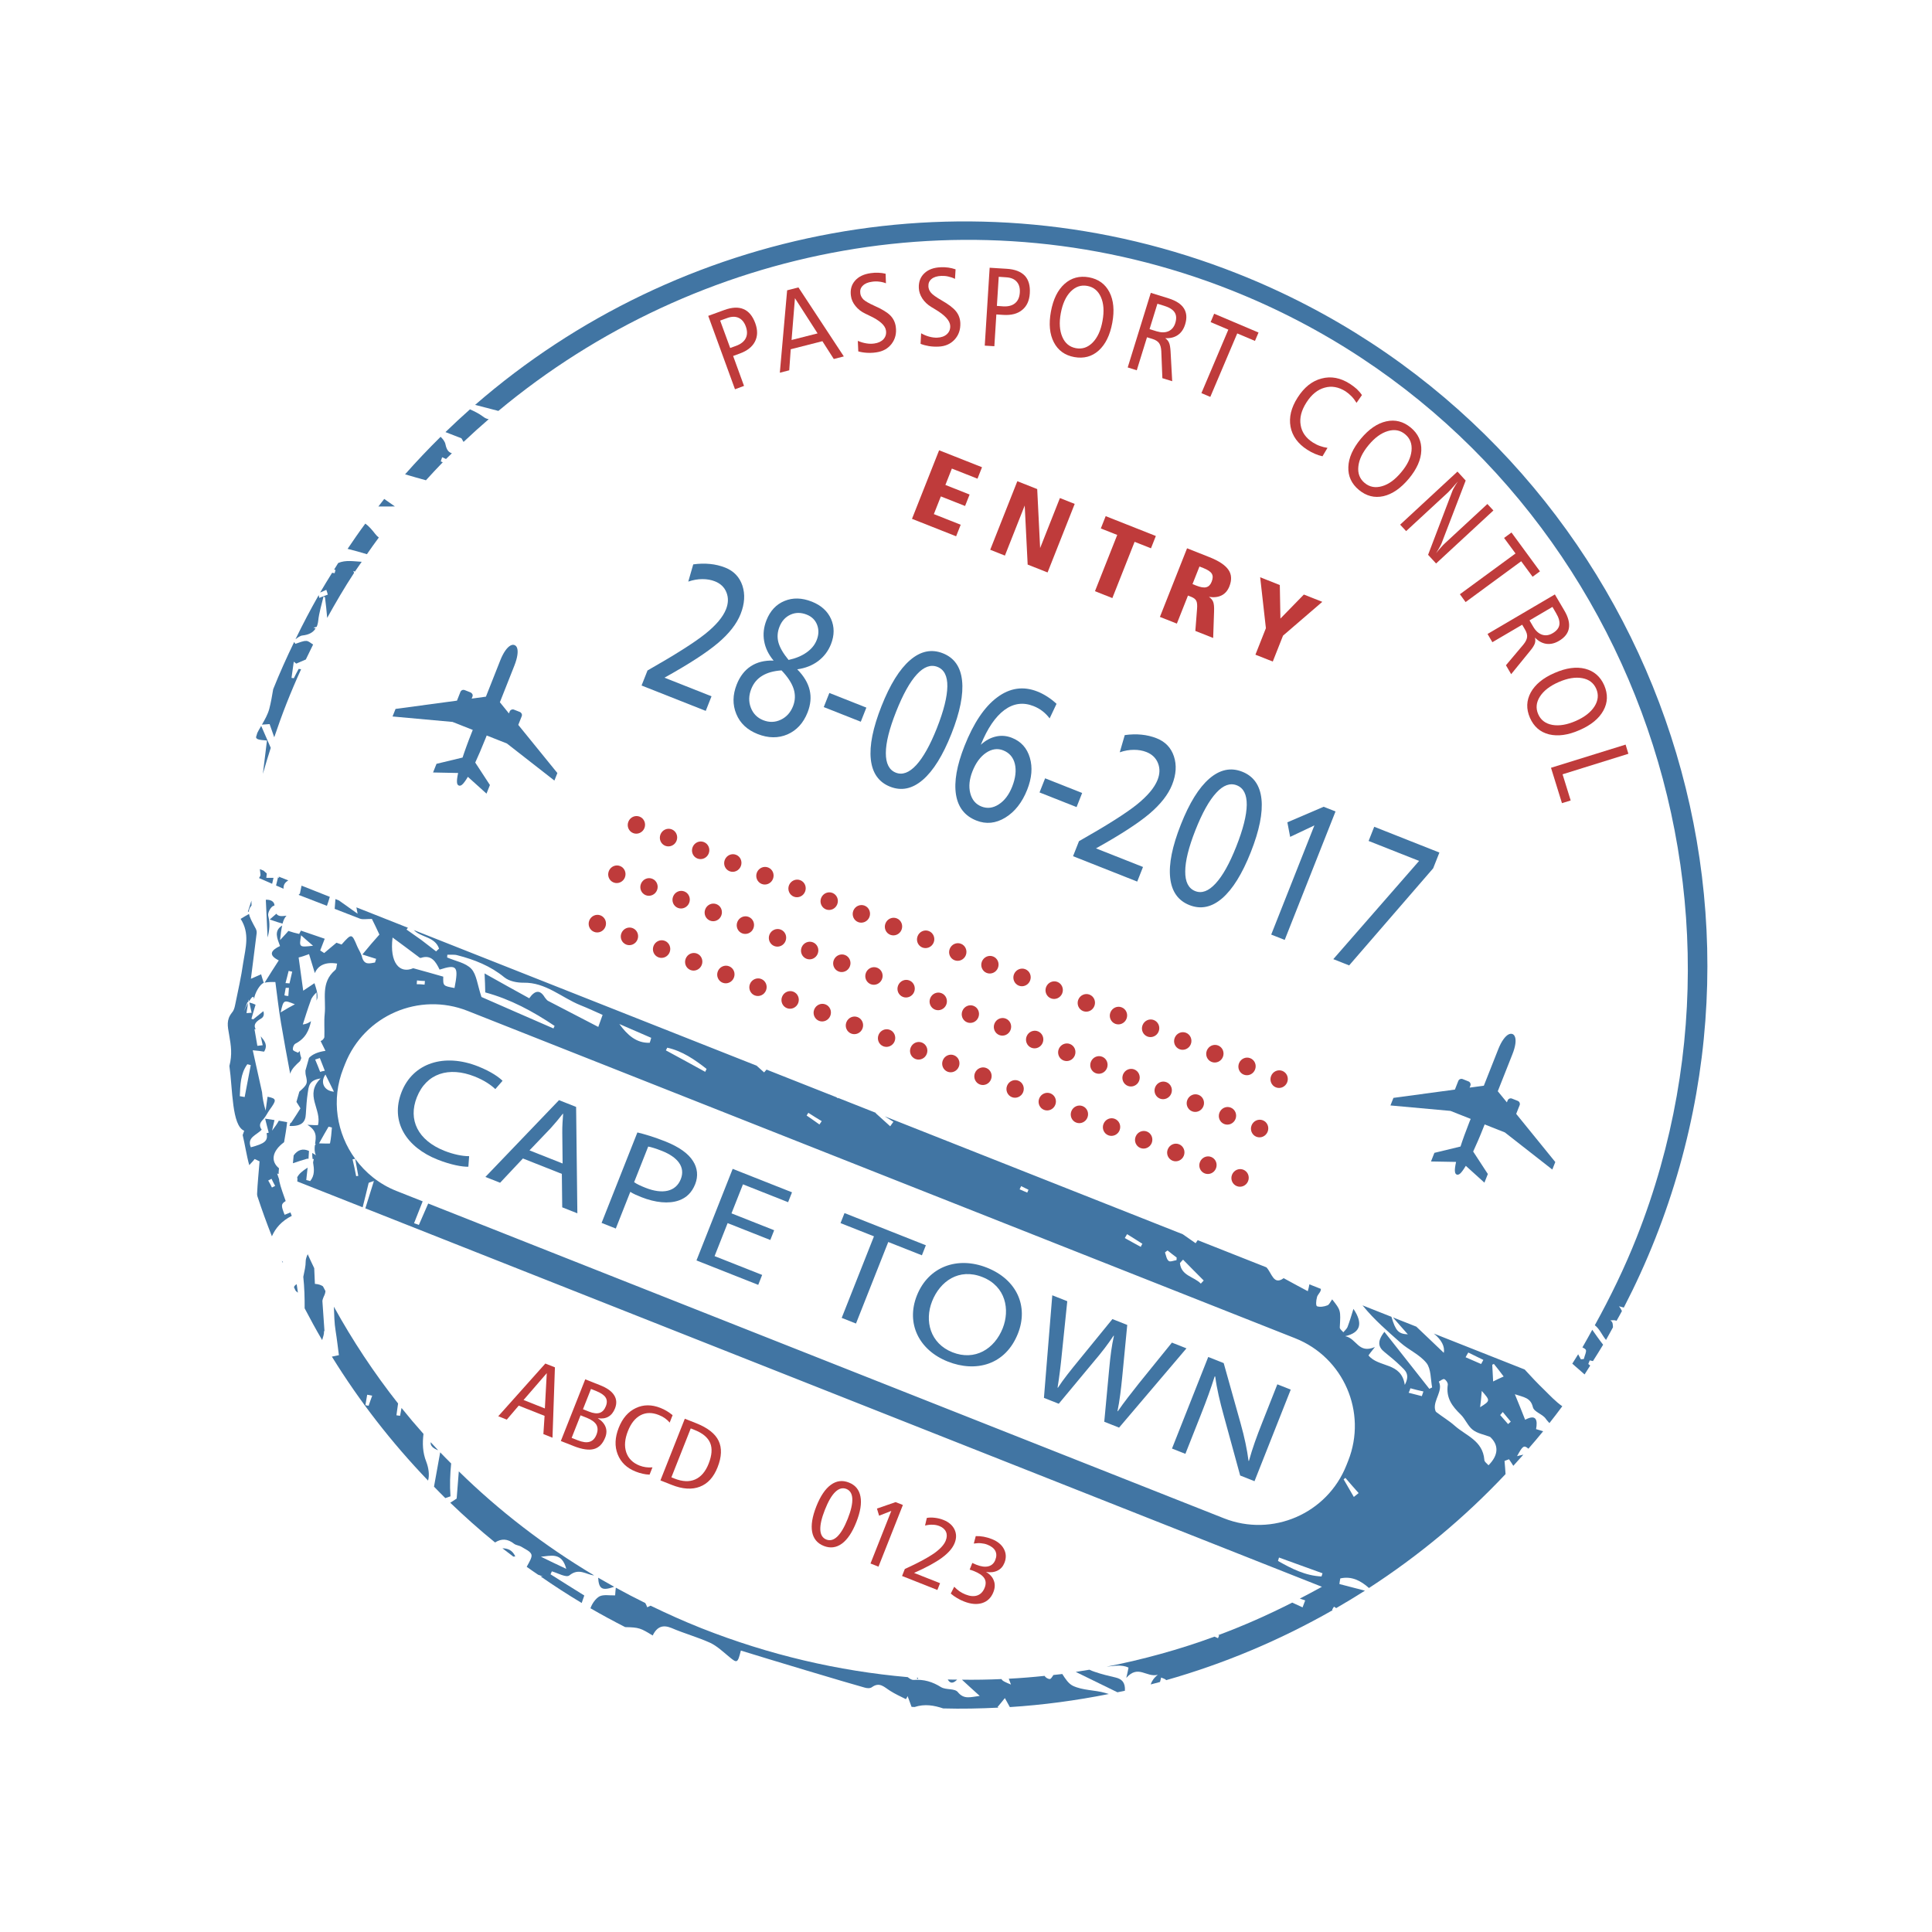 <?xml version="1.0" encoding="UTF-8"?> <svg xmlns="http://www.w3.org/2000/svg" width="133" height="133" viewBox="0 0 133 133" fill="none"><path fill-rule="evenodd" clip-rule="evenodd" d="M35.408 45.826L34.412 48.343L35.034 49.112L35.087 48.978C35.11 48.92 35.154 48.879 35.207 48.854C35.258 48.833 35.32 48.828 35.381 48.852L35.784 49.011C35.844 49.035 35.886 49.081 35.913 49.134C35.936 49.189 35.938 49.252 35.915 49.306L35.679 49.903L38.37 53.217L38.165 53.734L34.897 51.183L33.505 50.632L33.432 50.817C33.297 51.157 33.171 51.462 33.049 51.744C32.929 52.023 32.82 52.273 32.716 52.495L33.726 54.041L33.491 54.634L32.209 53.478C32.039 53.762 31.903 53.947 31.798 54.027C31.72 54.088 31.648 54.101 31.587 54.077C31.515 54.049 31.478 53.988 31.463 53.89C31.444 53.765 31.466 53.536 31.538 53.213L29.812 53.178L30.049 52.582L31.844 52.15C31.921 51.917 32.009 51.655 32.113 51.374C32.216 51.084 32.336 50.776 32.471 50.436L32.545 50.248L31.153 49.698L27.023 49.323L27.23 48.802L31.458 48.233L31.694 47.636C31.717 47.578 31.761 47.533 31.815 47.508C31.866 47.487 31.929 47.483 31.991 47.507L32.393 47.666C32.45 47.693 32.495 47.736 32.521 47.788C32.545 47.843 32.546 47.906 32.521 47.963L32.469 48.093L33.451 47.959L34.445 45.445C34.667 44.885 34.927 44.557 35.135 44.443C35.236 44.386 35.332 44.374 35.419 44.408C35.502 44.441 35.569 44.509 35.602 44.623C35.674 44.844 35.634 45.255 35.408 45.826Z" fill="#4175A3"></path><path fill-rule="evenodd" clip-rule="evenodd" d="M104.104 72.603L103.108 75.121L103.735 75.887L103.786 75.757C103.809 75.699 103.851 75.657 103.905 75.632C103.957 75.607 104.021 75.603 104.083 75.627L104.485 75.786C104.544 75.81 104.587 75.856 104.613 75.912C104.633 75.966 104.638 76.027 104.612 76.084L104.376 76.68L107.067 79.995L106.862 80.512L103.596 77.957L102.204 77.406L102.131 77.591C101.997 77.931 101.872 78.241 101.748 78.523C101.628 78.801 101.518 79.05 101.414 79.273L102.424 80.819L102.188 81.415L100.907 80.256C100.736 80.54 100.6 80.724 100.501 80.802C100.421 80.863 100.344 80.883 100.282 80.858C100.215 80.831 100.174 80.765 100.162 80.668C100.138 80.542 100.166 80.314 100.237 79.987L98.51 79.956L98.744 79.363L100.542 78.928C100.616 78.694 100.708 78.433 100.809 78.151C100.915 77.863 101.032 77.549 101.166 77.209L101.244 77.026L99.851 76.475L95.719 76.1L95.925 75.579L100.156 75.007L100.39 74.413C100.413 74.356 100.458 74.311 100.513 74.286C100.565 74.265 100.63 74.261 100.686 74.283L101.09 74.444C101.149 74.467 101.196 74.515 101.217 74.569C101.242 74.621 101.243 74.684 101.22 74.742L101.169 74.872L102.148 74.741L103.142 72.227C103.364 71.662 103.625 71.335 103.831 71.22C103.934 71.164 104.03 71.152 104.118 71.182C104.201 71.215 104.265 71.291 104.3 71.405C104.372 71.626 104.337 72.03 104.104 72.603Z" fill="#4175A3"></path><path d="M37.64 94.529L36.042 96.377L37.509 96.958L37.64 94.529ZM37.541 93.867L38.201 94.128L38.034 98.972L37.407 98.724L37.489 97.469L35.709 96.764L34.887 97.728L34.3 97.495L37.541 93.867Z" fill="#BF3B3B"></path><path d="M39.965 97.432L39.352 98.984L39.774 99.15C40.106 99.282 40.379 99.319 40.586 99.254C40.797 99.191 40.955 99.032 41.06 98.764C41.166 98.497 41.161 98.273 41.056 98.081C40.944 97.894 40.721 97.731 40.388 97.599L39.965 97.432ZM40.684 95.616L40.132 97.012L40.553 97.179C40.849 97.296 41.093 97.322 41.281 97.262C41.47 97.199 41.61 97.049 41.709 96.8C41.802 96.565 41.795 96.365 41.686 96.197C41.58 96.034 41.356 95.882 41.014 95.747L40.684 95.616ZM40.288 94.954L41.315 95.36C41.785 95.546 42.106 95.773 42.276 96.045C42.449 96.315 42.47 96.62 42.337 96.956C42.231 97.224 42.078 97.414 41.874 97.53C41.674 97.643 41.431 97.677 41.15 97.629C41.419 97.798 41.596 97.997 41.685 98.225C41.774 98.452 41.767 98.697 41.663 98.961C41.489 99.398 41.23 99.659 40.883 99.752C40.538 99.846 40.069 99.778 39.482 99.545L38.608 99.2L40.288 94.954Z" fill="#BF3B3B"></path><path d="M46.303 97.42L46.1 97.934C46.006 97.817 45.891 97.717 45.767 97.626C45.642 97.54 45.503 97.468 45.348 97.407C44.886 97.224 44.471 97.231 44.1 97.423C43.729 97.619 43.437 97.981 43.227 98.513C43.007 99.069 42.968 99.556 43.112 99.981C43.254 100.401 43.559 100.706 44.024 100.89C44.164 100.945 44.309 100.982 44.457 101.003C44.609 101.025 44.761 101.027 44.916 101.013L44.717 101.515C44.557 101.51 44.398 101.49 44.239 101.452C44.086 101.42 43.926 101.37 43.758 101.303C43.148 101.062 42.739 100.666 42.521 100.115C42.304 99.565 42.33 98.956 42.594 98.287C42.852 97.636 43.242 97.18 43.77 96.933C44.291 96.683 44.859 96.682 45.466 96.922C45.615 96.981 45.757 97.05 45.899 97.135C46.034 97.218 46.172 97.314 46.303 97.42Z" fill="#BF3B3B"></path><path d="M47.551 98.333L46.219 101.7L46.433 101.785C46.98 102.001 47.457 102.023 47.855 101.846C48.256 101.67 48.565 101.311 48.781 100.765C49.01 100.186 49.046 99.711 48.889 99.335C48.731 98.959 48.373 98.658 47.81 98.436L47.551 98.333ZM47.143 97.666L47.924 97.975C48.713 98.287 49.228 98.687 49.468 99.184C49.706 99.683 49.683 100.289 49.398 101.009C49.128 101.693 48.723 102.139 48.174 102.348C47.632 102.556 46.99 102.516 46.244 102.221L45.464 101.912L47.143 97.666Z" fill="#BF3B3B"></path><path d="M58.262 102.499C58.002 102.396 57.75 102.468 57.501 102.708C57.254 102.945 57.016 103.353 56.787 103.932C56.56 104.507 56.456 104.963 56.471 105.312C56.49 105.654 56.624 105.879 56.884 105.982C57.142 106.084 57.397 106.013 57.643 105.776C57.894 105.532 58.131 105.128 58.359 104.553C58.586 103.978 58.69 103.518 58.673 103.172C58.658 102.827 58.52 102.601 58.262 102.499ZM58.436 102.058C58.885 102.235 59.15 102.557 59.235 103.026C59.325 103.492 59.229 104.078 58.949 104.787C58.668 105.495 58.337 105.988 57.953 106.267C57.571 106.546 57.152 106.598 56.709 106.423C56.265 106.247 55.994 105.922 55.909 105.458C55.822 104.993 55.917 104.407 56.197 103.698C56.478 102.989 56.81 102.498 57.193 102.218C57.579 101.936 57.992 101.882 58.436 102.058Z" fill="#BF3B3B"></path><path d="M61.655 103.406L62.155 103.604L60.475 107.85L59.926 107.632L61.358 104.012L60.518 104.341L60.37 103.851L61.655 103.406Z" fill="#BF3B3B"></path><path d="M62.925 108.28L64.714 108.988L64.529 109.454L62.098 108.492L62.288 108.011C63.193 107.599 63.859 107.24 64.291 106.942C64.718 106.639 64.991 106.345 65.105 106.056C65.194 105.831 65.2 105.633 65.124 105.457C65.046 105.279 64.894 105.144 64.671 105.055C64.526 104.998 64.374 104.967 64.214 104.963C64.055 104.954 63.878 104.972 63.681 105.02L63.803 104.495C63.975 104.462 64.164 104.462 64.364 104.487C64.561 104.51 64.756 104.558 64.941 104.631C65.311 104.777 65.565 104.995 65.707 105.285C65.847 105.575 65.852 105.887 65.719 106.223C65.583 106.567 65.297 106.901 64.856 107.228C64.417 107.553 63.774 107.904 62.925 108.28Z" fill="#BF3B3B"></path><path d="M67.875 108.213C68.148 108.367 68.327 108.568 68.416 108.812C68.511 109.059 68.497 109.321 68.384 109.607C68.232 109.99 67.977 110.24 67.613 110.356C67.249 110.467 66.835 110.433 66.361 110.245C66.193 110.179 66.033 110.103 65.883 110.01C65.725 109.918 65.583 109.816 65.451 109.701L65.69 109.231C65.805 109.352 65.925 109.458 66.051 109.545C66.178 109.633 66.314 109.704 66.466 109.764C66.778 109.888 67.049 109.911 67.279 109.831C67.507 109.749 67.675 109.577 67.783 109.306C67.883 109.053 67.877 108.829 67.759 108.644C67.641 108.46 67.406 108.296 67.047 108.153C66.972 108.124 66.914 108.101 66.874 108.089C66.831 108.072 66.793 108.062 66.753 108.054L66.934 107.594L66.955 107.603C67.071 107.657 67.158 107.695 67.212 107.717C67.537 107.845 67.811 107.883 68.038 107.826C68.265 107.769 68.424 107.623 68.517 107.388C68.61 107.153 68.609 106.948 68.518 106.765C68.424 106.586 68.244 106.443 67.97 106.335C67.837 106.283 67.694 106.251 67.546 106.239C67.399 106.222 67.228 106.23 67.037 106.259L67.171 105.747C67.343 105.74 67.526 105.754 67.717 105.788C67.903 105.823 68.089 105.876 68.274 105.949C68.673 106.107 68.951 106.334 69.109 106.631C69.268 106.932 69.281 107.247 69.147 107.587C69.049 107.833 68.893 108.013 68.669 108.122C68.448 108.231 68.185 108.265 67.875 108.213Z" fill="#BF3B3B"></path><path d="M44.363 57.005C44.24 57.316 43.891 57.471 43.587 57.351C43.279 57.229 43.134 56.879 43.257 56.568C43.381 56.253 43.727 56.097 44.035 56.219C44.339 56.339 44.487 56.691 44.363 57.005Z" fill="#BF3B3B"></path><path d="M46.574 57.88C46.451 58.191 46.102 58.346 45.797 58.226C45.491 58.105 45.344 57.754 45.468 57.443C45.592 57.128 45.939 56.973 46.245 57.094C46.549 57.214 46.698 57.566 46.574 57.88Z" fill="#BF3B3B"></path><path d="M48.787 58.756C48.664 59.067 48.315 59.222 48.01 59.101C47.702 58.98 47.557 58.629 47.681 58.318C47.805 58.004 48.15 57.847 48.458 57.969C48.763 58.09 48.912 58.441 48.787 58.756Z" fill="#BF3B3B"></path><path d="M50.998 59.63C50.875 59.941 50.53 60.097 50.225 59.977C49.917 59.855 49.772 59.505 49.895 59.194C50.02 58.879 50.365 58.723 50.673 58.845C50.977 58.965 51.123 59.316 50.998 59.63Z" fill="#BF3B3B"></path><path d="M53.211 60.505C53.088 60.816 52.742 60.973 52.434 60.851C52.13 60.73 51.981 60.379 52.104 60.068C52.229 59.753 52.578 59.599 52.882 59.719C53.19 59.841 53.335 60.191 53.211 60.505Z" fill="#BF3B3B"></path><path d="M55.422 61.38C55.299 61.691 54.953 61.847 54.646 61.726C54.343 61.606 54.192 61.253 54.315 60.942C54.44 60.628 54.791 60.474 55.094 60.594C55.401 60.715 55.547 61.066 55.422 61.38Z" fill="#BF3B3B"></path><path d="M57.635 62.256C57.512 62.567 57.166 62.723 56.858 62.602C56.554 62.481 56.405 62.129 56.528 61.818C56.653 61.504 57.002 61.349 57.306 61.469C57.614 61.591 57.76 61.942 57.635 62.256Z" fill="#BF3B3B"></path><path d="M59.85 63.132C59.727 63.443 59.378 63.597 59.073 63.477C58.769 63.357 58.62 63.005 58.743 62.694C58.867 62.379 59.217 62.225 59.521 62.345C59.825 62.465 59.974 62.817 59.85 63.132Z" fill="#BF3B3B"></path><path d="M62.062 64.007C61.939 64.318 61.59 64.473 61.286 64.352C60.978 64.231 60.833 63.88 60.956 63.569C61.08 63.255 61.426 63.099 61.734 63.22C62.038 63.341 62.187 63.692 62.062 64.007Z" fill="#BF3B3B"></path><path d="M64.275 64.882C64.152 65.194 63.801 65.347 63.498 65.228C63.191 65.106 63.046 64.756 63.169 64.445C63.293 64.13 63.639 63.974 63.946 64.096C64.249 64.216 64.4 64.568 64.275 64.882Z" fill="#BF3B3B"></path><path d="M66.487 65.758C66.364 66.069 66.014 66.223 65.71 66.103C65.402 65.981 65.257 65.631 65.38 65.32C65.504 65.005 65.85 64.849 66.158 64.971C66.462 65.091 66.611 65.443 66.487 65.758Z" fill="#BF3B3B"></path><path d="M68.698 66.632C68.575 66.943 68.229 67.099 67.921 66.977C67.617 66.857 67.472 66.506 67.594 66.195C67.719 65.881 68.065 65.725 68.369 65.845C68.677 65.967 68.822 66.317 68.698 66.632Z" fill="#BF3B3B"></path><path d="M70.911 67.507C70.787 67.818 70.441 67.974 70.134 67.853C69.829 67.732 69.68 67.38 69.803 67.069C69.928 66.755 70.277 66.6 70.582 66.72C70.889 66.842 71.035 67.193 70.911 67.507Z" fill="#BF3B3B"></path><path d="M73.124 68.383C73 68.694 72.653 68.85 72.347 68.728C72.042 68.608 71.893 68.256 72.016 67.945C72.141 67.631 72.49 67.476 72.794 67.596C73.101 67.718 73.248 68.069 73.124 68.383Z" fill="#BF3B3B"></path><path d="M75.336 69.258C75.213 69.569 74.867 69.725 74.559 69.603C74.255 69.483 74.106 69.131 74.229 68.82C74.354 68.506 74.702 68.351 75.007 68.471C75.315 68.593 75.46 68.943 75.336 69.258Z" fill="#BF3B3B"></path><path d="M77.549 70.133C77.425 70.445 77.08 70.6 76.772 70.479C76.467 70.358 76.319 70.007 76.442 69.696C76.567 69.381 76.915 69.226 77.219 69.347C77.528 69.468 77.673 69.819 77.549 70.133Z" fill="#BF3B3B"></path><path d="M79.762 71.009C79.639 71.32 79.29 71.474 78.985 71.354C78.678 71.232 78.532 70.882 78.655 70.571C78.779 70.256 79.126 70.1 79.433 70.222C79.738 70.342 79.887 70.694 79.762 71.009Z" fill="#BF3B3B"></path><path d="M81.975 71.884C81.852 72.195 81.501 72.349 81.198 72.229C80.891 72.108 80.745 71.757 80.868 71.446C80.992 71.132 81.338 70.976 81.646 71.097C81.948 71.217 82.1 71.57 81.975 71.884Z" fill="#BF3B3B"></path><path d="M84.185 72.759C84.062 73.07 83.713 73.225 83.409 73.104C83.101 72.983 82.956 72.632 83.079 72.321C83.203 72.007 83.549 71.851 83.857 71.972C84.161 72.093 84.31 72.444 84.185 72.759Z" fill="#BF3B3B"></path><path d="M86.397 73.633C86.274 73.944 85.928 74.1 85.621 73.979C85.316 73.858 85.171 73.508 85.294 73.197C85.418 72.882 85.764 72.726 86.068 72.847C86.376 72.968 86.522 73.319 86.397 73.633Z" fill="#BF3B3B"></path><path d="M88.609 74.509C88.486 74.82 88.14 74.976 87.832 74.854C87.528 74.734 87.38 74.382 87.503 74.071C87.627 73.757 87.976 73.602 88.28 73.722C88.588 73.844 88.734 74.194 88.609 74.509Z" fill="#BF3B3B"></path><path d="M43.017 60.405C42.894 60.716 42.545 60.871 42.241 60.751C41.933 60.629 41.788 60.279 41.911 59.968C42.035 59.653 42.381 59.497 42.689 59.619C42.993 59.739 43.142 60.091 43.017 60.405Z" fill="#BF3B3B"></path><path d="M45.23 61.28C45.107 61.591 44.758 61.746 44.453 61.626C44.147 61.505 44.001 61.154 44.124 60.843C44.248 60.528 44.595 60.373 44.901 60.493C45.206 60.614 45.355 60.966 45.23 61.28Z" fill="#BF3B3B"></path><path d="M47.443 62.156C47.32 62.467 46.971 62.622 46.666 62.501C46.359 62.379 46.214 62.029 46.337 61.718C46.461 61.404 46.806 61.247 47.114 61.369C47.419 61.49 47.568 61.841 47.443 62.156Z" fill="#BF3B3B"></path><path d="M49.653 63.031C49.53 63.342 49.184 63.498 48.879 63.377C48.572 63.255 48.427 62.905 48.55 62.594C48.674 62.279 49.02 62.123 49.327 62.245C49.632 62.366 49.777 62.716 49.653 63.031Z" fill="#BF3B3B"></path><path d="M51.865 63.906C51.742 64.217 51.397 64.373 51.088 64.251C50.784 64.131 50.636 63.779 50.759 63.468C50.883 63.154 51.232 62.999 51.536 63.119C51.844 63.241 51.989 63.591 51.865 63.906Z" fill="#BF3B3B"></path><path d="M54.077 64.781C53.954 65.092 53.608 65.248 53.3 65.126C52.998 65.006 52.846 64.654 52.969 64.343C53.094 64.028 53.446 63.874 53.748 63.994C54.056 64.116 54.201 64.466 54.077 64.781Z" fill="#BF3B3B"></path><path d="M56.291 65.656C56.168 65.967 55.823 66.123 55.515 66.001C55.21 65.881 55.061 65.529 55.184 65.218C55.309 64.903 55.658 64.749 55.962 64.869C56.27 64.991 56.416 65.341 56.291 65.656Z" fill="#BF3B3B"></path><path d="M58.504 66.531C58.381 66.843 58.032 66.997 57.727 66.877C57.423 66.756 57.274 66.405 57.397 66.094C57.522 65.779 57.871 65.624 58.175 65.745C58.48 65.865 58.629 66.217 58.504 66.531Z" fill="#BF3B3B"></path><path d="M60.717 67.407C60.593 67.718 60.245 67.873 59.94 67.753C59.633 67.631 59.487 67.281 59.61 66.97C59.735 66.655 60.08 66.499 60.388 66.621C60.693 66.741 60.841 67.093 60.717 67.407Z" fill="#BF3B3B"></path><path d="M62.931 68.283C62.808 68.594 62.458 68.748 62.155 68.628C61.847 68.506 61.702 68.156 61.825 67.845C61.95 67.531 62.295 67.374 62.603 67.496C62.905 67.616 63.056 67.968 62.931 68.283Z" fill="#BF3B3B"></path><path d="M65.143 69.158C65.02 69.469 64.671 69.623 64.366 69.503C64.059 69.381 63.913 69.031 64.036 68.72C64.16 68.405 64.507 68.249 64.814 68.371C65.118 68.491 65.267 68.843 65.143 69.158Z" fill="#BF3B3B"></path><path d="M67.352 70.032C67.229 70.343 66.883 70.499 66.575 70.377C66.272 70.257 66.126 69.907 66.249 69.596C66.373 69.281 66.719 69.125 67.023 69.245C67.331 69.367 67.476 69.717 67.352 70.032Z" fill="#BF3B3B"></path><path d="M69.565 70.908C69.442 71.219 69.095 71.374 68.788 71.253C68.484 71.132 68.335 70.781 68.458 70.47C68.582 70.155 68.932 70 69.236 70.121C69.543 70.242 69.689 70.593 69.565 70.908Z" fill="#BF3B3B"></path><path d="M71.78 71.783C71.657 72.094 71.309 72.249 71.003 72.128C70.699 72.008 70.55 71.656 70.673 71.345C70.797 71.031 71.147 70.876 71.451 70.996C71.757 71.117 71.904 71.468 71.78 71.783Z" fill="#BF3B3B"></path><path d="M73.99 72.658C73.867 72.969 73.521 73.125 73.213 73.003C72.909 72.883 72.76 72.531 72.884 72.22C73.008 71.906 73.357 71.751 73.661 71.871C73.969 71.993 74.114 72.343 73.99 72.658Z" fill="#BF3B3B"></path><path d="M76.203 73.533C76.08 73.844 75.734 74 75.426 73.878C75.122 73.758 74.973 73.407 75.097 73.096C75.221 72.781 75.57 72.626 75.874 72.746C76.182 72.868 76.327 73.219 76.203 73.533Z" fill="#BF3B3B"></path><path d="M78.416 74.409C78.293 74.72 77.944 74.875 77.639 74.754C77.332 74.633 77.186 74.282 77.309 73.971C77.434 73.656 77.78 73.501 78.087 73.622C78.392 73.743 78.541 74.094 78.416 74.409Z" fill="#BF3B3B"></path><path d="M80.629 75.284C80.506 75.596 80.155 75.749 79.852 75.63C79.545 75.508 79.399 75.158 79.522 74.847C79.647 74.532 79.993 74.376 80.3 74.498C80.603 74.617 80.754 74.97 80.629 75.284Z" fill="#BF3B3B"></path><path d="M82.841 76.159C82.719 76.47 82.37 76.625 82.065 76.505C81.758 76.383 81.612 76.033 81.735 75.722C81.86 75.407 82.205 75.251 82.513 75.373C82.817 75.493 82.966 75.845 82.841 76.159Z" fill="#BF3B3B"></path><path d="M85.052 77.034C84.928 77.345 84.582 77.501 84.275 77.379C83.97 77.258 83.825 76.908 83.948 76.597C84.073 76.282 84.418 76.126 84.723 76.247C85.03 76.368 85.176 76.719 85.052 77.034Z" fill="#BF3B3B"></path><path d="M87.265 77.909C87.142 78.22 86.797 78.376 86.489 78.255C86.184 78.134 86.036 77.783 86.159 77.472C86.284 77.157 86.632 77.002 86.937 77.123C87.244 77.244 87.39 77.595 87.265 77.909Z" fill="#BF3B3B"></path><path d="M41.673 63.805C41.55 64.116 41.202 64.271 40.897 64.15C40.589 64.028 40.444 63.678 40.567 63.367C40.692 63.053 41.037 62.896 41.345 63.018C41.649 63.139 41.798 63.49 41.673 63.805Z" fill="#BF3B3B"></path><path d="M43.884 64.68C43.761 64.991 43.412 65.146 43.108 65.025C42.802 64.904 42.655 64.554 42.778 64.243C42.903 63.928 43.249 63.772 43.555 63.893C43.86 64.014 44.009 64.366 43.884 64.68Z" fill="#BF3B3B"></path><path d="M46.098 65.556C45.975 65.867 45.625 66.022 45.321 65.901C45.013 65.779 44.868 65.429 44.991 65.118C45.115 64.803 45.461 64.647 45.769 64.769C46.073 64.889 46.222 65.241 46.098 65.556Z" fill="#BF3B3B"></path><path d="M48.307 66.43C48.184 66.741 47.838 66.897 47.534 66.777C47.226 66.655 47.081 66.305 47.204 65.994C47.328 65.679 47.674 65.523 47.981 65.644C48.286 65.765 48.431 66.115 48.307 66.43Z" fill="#BF3B3B"></path><path d="M50.521 67.305C50.398 67.616 50.053 67.772 49.745 67.651C49.441 67.53 49.292 67.179 49.415 66.868C49.539 66.553 49.888 66.398 50.193 66.519C50.501 66.641 50.646 66.991 50.521 67.305Z" fill="#BF3B3B"></path><path d="M52.733 68.18C52.61 68.491 52.264 68.647 51.956 68.525C51.654 68.406 51.503 68.053 51.626 67.742C51.75 67.427 52.102 67.274 52.404 67.393C52.712 67.515 52.857 67.865 52.733 68.18Z" fill="#BF3B3B"></path><path d="M54.946 69.056C54.823 69.367 54.477 69.523 54.169 69.401C53.865 69.281 53.716 68.929 53.839 68.618C53.963 68.303 54.312 68.148 54.617 68.269C54.925 68.391 55.07 68.741 54.946 69.056Z" fill="#BF3B3B"></path><path d="M57.158 69.931C57.035 70.243 56.686 70.397 56.382 70.277C56.078 70.156 55.928 69.805 56.051 69.494C56.176 69.179 56.525 69.024 56.83 69.145C57.134 69.265 57.283 69.617 57.158 69.931Z" fill="#BF3B3B"></path><path d="M59.373 70.807C59.25 71.118 58.901 71.273 58.596 71.152C58.289 71.031 58.143 70.68 58.266 70.369C58.391 70.055 58.737 69.898 59.044 70.02C59.349 70.141 59.497 70.492 59.373 70.807Z" fill="#BF3B3B"></path><path d="M61.586 71.682C61.463 71.993 61.112 72.147 60.809 72.028C60.501 71.906 60.356 71.556 60.479 71.245C60.604 70.93 60.949 70.774 61.257 70.895C61.56 71.015 61.71 71.368 61.586 71.682Z" fill="#BF3B3B"></path><path d="M63.797 72.558C63.674 72.869 63.325 73.023 63.021 72.903C62.713 72.781 62.567 72.431 62.69 72.12C62.815 71.805 63.161 71.649 63.468 71.771C63.773 71.891 63.922 72.243 63.797 72.558Z" fill="#BF3B3B"></path><path d="M66.006 73.431C65.883 73.743 65.537 73.898 65.23 73.777C64.926 73.657 64.78 73.306 64.903 72.995C65.028 72.68 65.374 72.525 65.677 72.645C65.985 72.766 66.131 73.117 66.006 73.431Z" fill="#BF3B3B"></path><path d="M68.221 74.307C68.098 74.618 67.752 74.774 67.444 74.652C67.14 74.532 66.991 74.18 67.114 73.869C67.239 73.555 67.588 73.4 67.892 73.52C68.2 73.642 68.346 73.992 68.221 74.307Z" fill="#BF3B3B"></path><path d="M70.434 75.183C70.311 75.494 69.963 75.649 69.657 75.528C69.353 75.407 69.204 75.056 69.327 74.745C69.451 74.43 69.801 74.275 70.105 74.396C70.411 74.517 70.558 74.868 70.434 75.183Z" fill="#BF3B3B"></path><path d="M72.646 76.057C72.523 76.368 72.177 76.524 71.87 76.403C71.565 76.282 71.417 75.931 71.54 75.62C71.664 75.305 72.013 75.15 72.317 75.27C72.625 75.392 72.771 75.743 72.646 76.057Z" fill="#BF3B3B"></path><path d="M74.859 76.933C74.736 77.244 74.39 77.4 74.082 77.278C73.778 77.158 73.63 76.807 73.753 76.496C73.877 76.181 74.226 76.026 74.53 76.146C74.838 76.268 74.984 76.619 74.859 76.933Z" fill="#BF3B3B"></path><path d="M77.073 77.809C76.95 78.12 76.6 78.274 76.296 78.154C75.988 78.032 75.843 77.682 75.966 77.371C76.09 77.056 76.436 76.9 76.744 77.022C77.048 77.142 77.197 77.494 77.073 77.809Z" fill="#BF3B3B"></path><path d="M79.285 78.684C79.162 78.995 78.811 79.149 78.509 79.029C78.201 78.908 78.055 78.557 78.178 78.246C78.303 77.931 78.649 77.775 78.957 77.897C79.259 78.017 79.41 78.369 79.285 78.684Z" fill="#BF3B3B"></path><path d="M81.496 79.559C81.373 79.87 81.024 80.025 80.72 79.904C80.412 79.782 80.266 79.432 80.389 79.121C80.514 78.806 80.86 78.65 81.167 78.772C81.472 78.892 81.62 79.244 81.496 79.559Z" fill="#BF3B3B"></path><path d="M83.708 80.433C83.585 80.744 83.239 80.9 82.931 80.778C82.627 80.658 82.481 80.308 82.604 79.997C82.729 79.682 83.075 79.526 83.379 79.646C83.686 79.768 83.832 80.118 83.708 80.433Z" fill="#BF3B3B"></path><path d="M85.92 81.309C85.797 81.62 85.451 81.776 85.143 81.654C84.838 81.534 84.69 81.182 84.813 80.871C84.938 80.556 85.286 80.401 85.591 80.522C85.899 80.644 86.044 80.994 85.92 81.309Z" fill="#BF3B3B"></path><path d="M45.743 46.652L48.981 47.933L48.584 48.938L44.166 47.191L44.575 46.156C46.474 45.075 47.795 44.239 48.541 43.643C49.288 43.047 49.767 42.48 49.98 41.941C50.143 41.529 50.152 41.143 50.01 40.786C49.872 40.43 49.605 40.174 49.217 40.02C48.957 39.917 48.667 39.866 48.353 39.867C48.044 39.866 47.718 39.921 47.381 40.038L47.723 38.852C48.129 38.795 48.514 38.788 48.878 38.824C49.24 38.858 49.589 38.942 49.921 39.073C50.514 39.308 50.911 39.724 51.109 40.317C51.303 40.912 51.264 41.562 50.985 42.267C50.717 42.944 50.2 43.609 49.43 44.262C48.66 44.915 47.432 45.714 45.743 46.652Z" fill="#4175A3"></path><path d="M54.286 45.43C54.779 45.324 55.196 45.15 55.528 44.913C55.858 44.68 56.089 44.4 56.222 44.063C56.37 43.691 56.376 43.342 56.249 43.011C56.121 42.68 55.881 42.448 55.534 42.31C55.143 42.156 54.77 42.154 54.419 42.313C54.071 42.472 53.817 42.748 53.66 43.145C53.517 43.507 53.492 43.866 53.586 44.221C53.683 44.577 53.915 44.982 54.286 45.43ZM53.801 46.15C53.26 46.187 52.818 46.309 52.469 46.523C52.122 46.733 51.874 47.032 51.718 47.426C51.542 47.871 51.528 48.3 51.687 48.715C51.843 49.123 52.127 49.416 52.54 49.579C52.956 49.743 53.36 49.732 53.749 49.547C54.136 49.366 54.421 49.051 54.592 48.617C54.748 48.223 54.761 47.827 54.636 47.426C54.507 47.024 54.23 46.6 53.801 46.15ZM54.882 46.076C55.334 46.535 55.621 47.008 55.736 47.501C55.854 47.991 55.806 48.508 55.593 49.047C55.304 49.777 54.841 50.28 54.208 50.557C53.572 50.828 52.888 50.821 52.154 50.531C51.44 50.248 50.949 49.79 50.688 49.152C50.422 48.511 50.433 47.834 50.718 47.114C50.937 46.561 51.264 46.138 51.689 45.863C52.115 45.584 52.636 45.455 53.254 45.474C52.905 45.06 52.688 44.61 52.605 44.134C52.519 43.657 52.574 43.176 52.764 42.695C53.022 42.044 53.435 41.605 54.004 41.37C54.578 41.133 55.204 41.147 55.887 41.417C56.526 41.669 56.969 42.071 57.209 42.609C57.447 43.151 57.447 43.732 57.204 44.347C57.017 44.821 56.719 45.209 56.32 45.511C55.919 45.809 55.44 46 54.882 46.076Z" fill="#4175A3"></path><path d="M56.708 48.676L59.257 49.684L59.641 48.712L57.093 47.704L56.708 48.676Z" fill="#4175A3"></path><path d="M64.538 45.91C64.077 45.728 63.603 45.896 63.121 46.42C62.636 46.944 62.159 47.805 61.689 48.991C61.221 50.174 60.982 51.125 60.982 51.84C60.979 52.554 61.207 53.008 61.668 53.19C62.12 53.369 62.588 53.194 63.073 52.671C63.554 52.146 64.03 51.301 64.494 50.13C64.969 48.929 65.205 47.972 65.216 47.257C65.226 46.542 64.999 46.092 64.538 45.91ZM64.908 44.973C65.689 45.282 66.13 45.908 66.229 46.855C66.332 47.799 66.089 49.02 65.498 50.514C64.908 52.004 64.25 53.062 63.528 53.684C62.807 54.306 62.057 54.465 61.276 54.156C60.492 53.846 60.05 53.219 59.947 52.271C59.845 51.327 60.091 50.107 60.683 48.61C61.271 47.123 61.925 46.069 62.647 45.447C63.372 44.821 64.125 44.663 64.908 44.973Z" fill="#4175A3"></path><path d="M69.06 51.654C68.672 51.501 68.277 51.558 67.884 51.821C67.487 52.09 67.175 52.515 66.946 53.094C66.728 53.647 66.677 54.15 66.794 54.602C66.91 55.057 67.165 55.363 67.564 55.521C67.961 55.678 68.361 55.631 68.755 55.373C69.147 55.123 69.457 54.714 69.676 54.161C69.912 53.564 69.972 53.036 69.864 52.587C69.754 52.134 69.485 51.822 69.06 51.654ZM72.732 48.452L72.257 49.456C72.118 49.267 71.953 49.101 71.77 48.958C71.589 48.815 71.381 48.699 71.15 48.608C70.442 48.328 69.775 48.415 69.149 48.874C68.525 49.335 67.98 50.131 67.519 51.271C67.847 50.969 68.197 50.782 68.565 50.701C68.932 50.617 69.3 50.649 69.661 50.792C70.289 51.04 70.699 51.495 70.896 52.163C71.092 52.826 71.031 53.559 70.714 54.362C70.365 55.245 69.859 55.886 69.203 56.287C68.543 56.687 67.883 56.752 67.213 56.486C66.419 56.172 65.952 55.578 65.81 54.694C65.671 53.81 65.866 52.695 66.395 51.357C67.02 49.777 67.771 48.656 68.647 48.007C69.521 47.353 70.444 47.22 71.417 47.605C71.652 47.698 71.879 47.817 72.099 47.959C72.321 48.101 72.533 48.264 72.732 48.452Z" fill="#4175A3"></path><path d="M71.562 54.552L74.112 55.561L74.496 54.589L71.946 53.58L71.562 54.552Z" fill="#4175A3"></path><path d="M75.448 58.403L78.685 59.683L78.287 60.689L73.869 58.941L74.278 57.907C76.183 56.828 77.504 55.991 78.25 55.395C78.992 54.798 79.472 54.231 79.685 53.692C79.848 53.28 79.86 52.895 79.716 52.537C79.575 52.181 79.31 51.925 78.924 51.772C78.66 51.668 78.372 51.617 78.061 51.619C77.748 51.617 77.422 51.672 77.084 51.789L77.429 50.604C77.835 50.547 78.217 50.539 78.581 50.574C78.947 50.61 79.294 50.693 79.625 50.824C80.222 51.06 80.617 51.476 80.813 52.068C81.011 52.665 80.969 53.313 80.69 54.018C80.422 54.695 79.903 55.359 79.135 56.013C78.364 56.666 77.135 57.464 75.448 58.403Z" fill="#4175A3"></path><path d="M85.144 54.062C84.686 53.88 84.212 54.048 83.731 54.573C83.244 55.096 82.765 55.956 82.296 57.142C81.828 58.325 81.593 59.278 81.592 59.992C81.586 60.706 81.814 61.16 82.278 61.343C82.729 61.522 83.198 61.347 83.68 60.823C84.166 60.3 84.639 59.454 85.103 58.282C85.578 57.081 85.817 56.126 85.827 55.41C85.833 54.693 85.608 54.245 85.144 54.062ZM85.515 53.125C86.297 53.434 86.739 54.061 86.84 55.008C86.941 55.952 86.696 57.172 86.105 58.666C85.515 60.156 84.859 61.214 84.138 61.837C83.417 62.459 82.664 62.617 81.882 62.308C81.099 61.998 80.657 61.371 80.555 60.423C80.452 59.479 80.698 58.259 81.291 56.761C81.879 55.275 82.532 54.22 83.254 53.598C83.98 52.973 84.732 52.815 85.515 53.125Z" fill="#4175A3"></path><path d="M91.12 55.538L91.938 55.861L88.44 64.704L87.511 64.337L90.484 56.821L88.814 57.611L88.623 56.608L91.12 55.538Z" fill="#4175A3"></path><path d="M94.602 56.915L99.089 58.69L98.66 59.775L92.876 66.459L91.786 66.028L97.691 59.266L94.216 57.892L94.602 56.915Z" fill="#4175A3"></path><path d="M32.242 80.319C31.824 80.329 31.046 80.193 30.128 79.829C27.996 78.986 26.833 77.229 27.651 75.161C28.432 73.186 30.569 72.483 32.913 73.411C33.854 73.783 34.383 74.189 34.596 74.403L34.098 74.975C33.788 74.677 33.303 74.356 32.675 74.107C30.903 73.406 29.35 73.884 28.695 75.54C28.084 77.085 28.759 78.497 30.599 79.225C31.194 79.461 31.841 79.599 32.296 79.591L32.242 80.319Z" fill="#4175A3"></path><path d="M38.73 80.095L38.708 77.987C38.7 77.511 38.738 77.091 38.767 76.68L38.745 76.671C38.486 76.999 38.209 77.337 37.915 77.66L36.45 79.193L38.73 80.095ZM35.998 79.75L34.427 81.421L33.415 81.021L38.483 75.735L39.66 76.201L39.746 83.525L38.704 83.113L38.678 80.811L35.998 79.75Z" fill="#4175A3"></path><path d="M43.653 81.383C43.846 81.517 44.112 81.639 44.437 81.768C45.612 82.233 46.523 82.041 46.866 81.173C47.196 80.337 46.646 79.655 45.569 79.229C45.142 79.06 44.807 78.961 44.623 78.93L43.653 81.383ZM43.878 77.958C44.377 78.076 45.015 78.266 45.801 78.577C46.767 78.959 47.401 79.427 47.714 79.939C48.01 80.404 48.079 80.958 47.857 81.519C47.631 82.09 47.251 82.459 46.739 82.637C46.043 82.888 45.108 82.79 44.156 82.414C43.861 82.297 43.595 82.183 43.39 82.048L42.392 84.573L41.414 84.186L43.878 77.958Z" fill="#4175A3"></path><path d="M53.028 85.362L50.09 84.2L49.192 86.472L52.467 87.767L52.197 88.451L47.945 86.769L50.438 80.465L54.522 82.08L54.253 82.76L51.146 81.531L50.356 83.528L53.294 84.69L53.028 85.362Z" fill="#4175A3"></path><path d="M60.164 85.11L57.862 84.2L58.136 83.509L63.737 85.725L63.464 86.416L61.148 85.5L58.927 91.113L57.943 90.724L60.164 85.11Z" fill="#4175A3"></path><path d="M64.165 89.584C63.633 90.93 64.032 92.484 65.567 93.092C67.117 93.705 68.464 92.862 69.029 91.433C69.526 90.178 69.259 88.558 67.631 87.914C66.015 87.275 64.713 88.199 64.165 89.584ZM70.076 91.801C69.217 93.971 67.18 94.495 65.25 93.732C63.254 92.942 62.361 91.1 63.116 89.19C63.909 87.186 65.917 86.466 67.938 87.266C70.005 88.084 70.815 89.931 70.076 91.801Z" fill="#4175A3"></path><path d="M71.865 96.231L72.44 89.168L73.472 89.577L73.106 93.121C73.023 93.996 72.913 94.86 72.804 95.524L72.827 95.533C73.2 94.953 73.73 94.3 74.313 93.586L76.58 90.806L77.6 91.21L77.256 94.775C77.174 95.604 77.077 96.436 76.929 97.143L76.951 97.152C77.384 96.52 77.876 95.903 78.421 95.211L80.675 92.426L81.676 92.822L77.038 98.278L76.018 97.874L76.36 94.212C76.443 93.316 76.531 92.635 76.684 91.96L76.659 91.95C76.276 92.526 75.863 93.074 75.261 93.777L72.885 96.635L71.865 96.231Z" fill="#4175A3"></path><path d="M80.681 99.719L83.175 93.415L84.24 93.836L85.404 97.986C85.673 98.945 85.848 99.78 85.951 100.57L85.977 100.571C86.222 99.689 86.501 98.917 86.891 97.934L87.933 95.297L88.855 95.662L86.361 101.966L85.374 101.575L84.237 97.424C83.987 96.517 83.764 95.597 83.657 94.76L83.617 94.757C83.36 95.575 83.082 96.344 82.669 97.389L81.603 100.083L80.681 99.719Z" fill="#4175A3"></path><path d="M49.576 22.068L50.267 23.956L50.669 23.81C50.999 23.689 51.222 23.514 51.337 23.284C51.452 23.053 51.453 22.781 51.342 22.474C51.235 22.181 51.069 21.981 50.85 21.882C50.628 21.778 50.367 21.783 50.069 21.891L49.576 22.068ZM48.755 21.744L49.862 21.341C50.39 21.148 50.833 21.127 51.19 21.281C51.543 21.429 51.813 21.757 51.994 22.251C52.168 22.73 52.16 23.145 51.974 23.51C51.788 23.876 51.435 24.155 50.92 24.34L50.469 24.505L51.219 26.566L50.597 26.797L48.755 21.744Z" fill="#BF3B3B"></path><path d="M54.724 20.527L54.492 23.405L56.283 22.951L54.724 20.527ZM54.187 19.985L54.965 19.786L58.089 24.536L57.399 24.714L56.614 23.488L54.434 24.043L54.332 25.492L53.684 25.658L54.187 19.985Z" fill="#BF3B3B"></path><path d="M60.966 18.844L60.989 19.502C60.836 19.441 60.678 19.404 60.521 19.388C60.361 19.366 60.198 19.369 60.032 19.395C59.746 19.432 59.533 19.524 59.393 19.669C59.248 19.808 59.193 19.983 59.223 20.196C59.245 20.359 59.323 20.499 59.446 20.623C59.575 20.741 59.829 20.887 60.218 21.062C60.719 21.285 61.078 21.503 61.29 21.716C61.497 21.928 61.624 22.187 61.666 22.492C61.727 22.943 61.635 23.334 61.381 23.668C61.131 23.996 60.782 24.192 60.322 24.257C60.101 24.291 59.886 24.298 59.676 24.286C59.469 24.275 59.27 24.242 59.085 24.19L59.053 23.466C59.259 23.552 59.46 23.611 59.65 23.64C59.836 23.671 60.016 23.672 60.187 23.647C60.462 23.61 60.673 23.509 60.821 23.35C60.966 23.186 61.026 22.988 60.991 22.756C60.943 22.399 60.559 22.055 59.843 21.725C59.724 21.67 59.63 21.624 59.569 21.592C59.296 21.463 59.07 21.29 58.895 21.07C58.719 20.858 58.612 20.623 58.579 20.372C58.52 19.96 58.612 19.607 58.857 19.327C59.101 19.043 59.464 18.869 59.943 18.803C60.122 18.778 60.294 18.767 60.466 18.776C60.635 18.78 60.805 18.805 60.966 18.844Z" fill="#BF3B3B"></path><path d="M65.782 18.541L65.743 19.198C65.594 19.123 65.439 19.07 65.281 19.037C65.128 19.001 64.966 18.987 64.8 18.993C64.513 19.005 64.29 19.071 64.132 19.201C63.977 19.328 63.903 19.495 63.911 19.708C63.917 19.873 63.977 20.022 64.094 20.156C64.206 20.288 64.444 20.458 64.812 20.671C65.293 20.945 65.625 21.197 65.811 21.43C65.999 21.663 66.097 21.936 66.11 22.242C66.126 22.696 65.993 23.079 65.712 23.381C65.43 23.684 65.058 23.846 64.598 23.861C64.371 23.872 64.157 23.858 63.949 23.826C63.747 23.792 63.553 23.741 63.372 23.669L63.411 22.944C63.61 23.056 63.803 23.133 63.987 23.18C64.171 23.227 64.349 23.252 64.519 23.244C64.798 23.233 65.021 23.154 65.182 23.009C65.345 22.86 65.424 22.669 65.414 22.435C65.399 22.078 65.054 21.695 64.376 21.293C64.26 21.226 64.174 21.175 64.116 21.136C63.854 20.978 63.649 20.784 63.495 20.551C63.343 20.315 63.262 20.074 63.252 19.823C63.234 19.402 63.365 19.065 63.637 18.809C63.908 18.552 64.282 18.416 64.766 18.398C64.947 18.39 65.124 18.397 65.291 18.422C65.462 18.447 65.626 18.487 65.782 18.541Z" fill="#BF3B3B"></path><path d="M68.753 19.055L68.626 21.058L69.055 21.09C69.405 21.111 69.678 21.039 69.876 20.875C70.075 20.711 70.186 20.463 70.205 20.131C70.224 19.825 70.155 19.576 69.992 19.395C69.833 19.21 69.591 19.11 69.275 19.09L68.753 19.055ZM68.128 18.431L69.305 18.504C69.865 18.537 70.277 18.7 70.547 18.978C70.811 19.262 70.926 19.668 70.892 20.198C70.86 20.7 70.686 21.078 70.367 21.337C70.049 21.601 69.62 21.711 69.071 21.678L68.589 21.646L68.452 23.834L67.791 23.794L68.128 18.431Z" fill="#BF3B3B"></path><path d="M74.853 19.683C74.417 19.602 74.038 19.732 73.701 20.076C73.369 20.417 73.146 20.915 73.025 21.565C72.905 22.216 72.942 22.758 73.132 23.197C73.321 23.636 73.635 23.89 74.069 23.969C74.502 24.048 74.885 23.92 75.221 23.58C75.554 23.239 75.782 22.744 75.898 22.091C76.017 21.44 75.983 20.895 75.79 20.459C75.598 20.019 75.284 19.761 74.853 19.683ZM74.962 19.09C75.612 19.209 76.083 19.55 76.372 20.108C76.661 20.669 76.727 21.373 76.571 22.219C76.414 23.073 76.103 23.707 75.636 24.129C75.169 24.551 74.609 24.697 73.956 24.581C73.308 24.463 72.835 24.121 72.548 23.564C72.257 23.006 72.189 22.297 72.346 21.447C72.503 20.598 72.814 19.963 73.284 19.543C73.75 19.125 74.311 18.975 74.962 19.09Z" fill="#BF3B3B"></path><path d="M79.677 20.909L79.136 22.656L79.622 22.807C79.94 22.903 80.21 22.902 80.436 22.803C80.664 22.701 80.824 22.509 80.909 22.233C81.001 21.935 80.984 21.694 80.862 21.503C80.737 21.311 80.5 21.163 80.146 21.053L79.677 20.909ZM79.221 20.16L80.442 20.538C80.954 20.699 81.311 20.928 81.501 21.229C81.691 21.53 81.722 21.898 81.584 22.337C81.484 22.661 81.317 22.904 81.08 23.066C80.84 23.23 80.554 23.297 80.212 23.279C80.335 23.361 80.421 23.466 80.476 23.592C80.533 23.715 80.565 23.916 80.583 24.191L80.695 26.243L80.018 26.034L79.944 24.168C79.93 23.929 79.881 23.746 79.789 23.617C79.698 23.494 79.543 23.395 79.324 23.329L78.96 23.218L78.256 25.491L77.632 25.295L79.221 20.16Z" fill="#BF3B3B"></path><path d="M83.583 21.596L86.638 22.892L86.392 23.468L85.172 22.953L83.318 27.322L82.706 27.063L84.559 22.693L83.341 22.174L83.583 21.596Z" fill="#BF3B3B"></path><path d="M93.757 27.198L93.384 27.732C93.28 27.561 93.164 27.41 93.038 27.281C92.913 27.152 92.778 27.04 92.628 26.939C92.146 26.636 91.666 26.55 91.183 26.689C90.698 26.824 90.281 27.165 89.938 27.703C89.586 28.25 89.453 28.77 89.537 29.259C89.615 29.754 89.898 30.155 90.382 30.463C90.537 30.562 90.696 30.642 90.861 30.699C91.029 30.761 91.203 30.805 91.386 30.831L91.041 31.41C90.868 31.371 90.695 31.319 90.523 31.243C90.348 31.17 90.174 31.075 89.998 30.964C89.345 30.547 88.961 30.014 88.841 29.373C88.723 28.728 88.885 28.06 89.33 27.366C89.78 26.662 90.328 26.222 90.979 26.057C91.629 25.883 92.279 26.006 92.928 26.422C93.101 26.532 93.257 26.653 93.4 26.78C93.538 26.91 93.658 27.05 93.757 27.198Z" fill="#BF3B3B"></path><path d="M96.733 29.897C96.395 29.613 95.997 29.539 95.538 29.676C95.077 29.811 94.64 30.132 94.218 30.638C93.791 31.151 93.556 31.644 93.51 32.115C93.458 32.588 93.606 32.969 93.947 33.25C94.286 33.53 94.684 33.604 95.139 33.471C95.599 33.343 96.038 33.019 96.462 32.509C96.888 32.004 97.121 31.511 97.17 31.032C97.217 30.553 97.072 30.178 96.733 29.897ZM97.118 29.435C97.626 29.858 97.868 30.384 97.843 31.014C97.824 31.642 97.536 32.29 96.984 32.954C96.431 33.613 95.847 34.018 95.234 34.157C94.62 34.294 94.059 34.148 93.548 33.728C93.039 33.305 92.796 32.778 92.821 32.148C92.84 31.519 93.13 30.873 93.681 30.204C94.233 29.544 94.814 29.142 95.432 29.006C96.048 28.869 96.606 29.015 97.118 29.435Z" fill="#BF3B3B"></path><path d="M100.333 32.464L100.898 33.081L99.228 37.431C99.203 37.492 99.155 37.578 99.091 37.694C99.028 37.812 98.95 37.94 98.858 38.087C98.981 37.931 99.095 37.796 99.201 37.679C99.305 37.562 99.399 37.461 99.485 37.386L102.392 34.696L102.807 35.141L98.861 38.791L98.311 38.193L99.987 33.791C100.006 33.736 100.047 33.656 100.11 33.547C100.169 33.436 100.258 33.3 100.366 33.138C100.176 33.355 100.032 33.524 99.926 33.641C99.82 33.758 99.745 33.837 99.692 33.888L96.799 36.562L96.387 36.118L100.333 32.464Z" fill="#BF3B3B"></path><path d="M104.051 36.657L106.012 39.332L105.505 39.704L104.72 38.637L100.892 41.447L100.5 40.907L104.329 38.101L103.542 37.033L104.051 36.657Z" fill="#BF3B3B"></path><path d="M106.872 41.78L105.293 42.708L105.551 43.148C105.719 43.432 105.923 43.613 106.157 43.693C106.396 43.771 106.64 43.738 106.888 43.589C107.157 43.432 107.308 43.241 107.347 43.018C107.383 42.794 107.31 42.523 107.12 42.205L106.872 41.78ZM107.038 40.921L107.686 42.023C107.961 42.487 108.065 42.896 108.003 43.248C107.944 43.597 107.713 43.891 107.319 44.12C107.029 44.293 106.738 44.358 106.453 44.321C106.168 44.283 105.909 44.139 105.668 43.893C105.704 44.037 105.7 44.173 105.656 44.303C105.61 44.431 105.503 44.606 105.329 44.813L104.029 46.411L103.67 45.796L104.871 44.372C105.023 44.186 105.108 44.015 105.126 43.858C105.144 43.707 105.097 43.529 104.979 43.332L104.789 43.006L102.736 44.21L102.404 43.643L107.038 40.921Z" fill="#BF3B3B"></path><path d="M109.887 47.419C109.711 47.015 109.387 46.766 108.916 46.684C108.446 46.598 107.907 46.69 107.303 46.953C106.696 47.219 106.265 47.551 106.007 47.955C105.752 48.356 105.713 48.759 105.891 49.164C106.067 49.568 106.388 49.812 106.857 49.901C107.326 49.986 107.864 49.898 108.473 49.633C109.077 49.37 109.506 49.034 109.766 48.63C110.022 48.225 110.06 47.818 109.887 47.419ZM110.435 47.176C110.698 47.786 110.681 48.365 110.379 48.914C110.075 49.468 109.528 49.917 108.737 50.26C107.947 50.608 107.246 50.703 106.633 50.553C106.022 50.399 105.587 50.018 105.321 49.411C105.057 48.804 105.076 48.227 105.377 47.672C105.679 47.122 106.225 46.669 107.018 46.326C107.811 45.979 108.512 45.884 109.12 46.037C109.731 46.195 110.169 46.573 110.435 47.176Z" fill="#BF3B3B"></path><path d="M111.907 51.259L112.099 51.891L107.568 53.303L108.127 55.105L107.526 55.289L106.772 52.854L111.907 51.259Z" fill="#BF3B3B"></path><path d="M64.649 30.997L67.603 32.165L67.291 32.953L65.527 32.256L65.081 33.384L66.748 34.044L66.436 34.832L64.769 34.173L64.287 35.392L66.135 36.123L65.82 36.918L62.782 35.717L64.649 30.997Z" fill="#BF3B3B"></path><path d="M70.034 33.127L71.402 33.668L71.603 37.729L72.965 34.286L73.983 34.689L72.116 39.408L70.745 38.866L70.542 34.8L69.179 38.247L68.167 37.846L70.034 33.127Z" fill="#BF3B3B"></path><path d="M76.116 35.532L79.569 36.898L79.234 37.745L78.107 37.299L76.575 41.172L75.378 40.699L76.911 36.825L75.781 36.379L76.116 35.532Z" fill="#BF3B3B"></path><path d="M82.572 38.999L82.092 40.21L82.347 40.311C82.644 40.428 82.874 40.469 83.037 40.425C83.206 40.383 83.328 40.256 83.41 40.05C83.5 39.822 83.507 39.641 83.423 39.499C83.345 39.359 83.151 39.228 82.843 39.106L82.572 38.999ZM81.718 37.745L83.244 38.349C83.901 38.608 84.342 38.9 84.563 39.222C84.787 39.54 84.806 39.924 84.632 40.366C84.517 40.655 84.339 40.864 84.102 40.984C83.862 41.107 83.571 41.142 83.224 41.089C83.366 41.187 83.465 41.301 83.517 41.435C83.569 41.568 83.589 41.789 83.577 42.098L83.515 43.918L82.288 43.433L82.405 41.932C82.428 41.661 82.41 41.469 82.352 41.358C82.293 41.243 82.177 41.155 82.005 41.087L81.781 40.999L81.016 42.93L79.849 42.468L81.718 37.745Z" fill="#BF3B3B"></path><path d="M86.751 39.739L88.103 40.274L88.145 42.583L89.758 40.929L91.027 41.431L88.324 43.758L87.619 45.541L86.424 45.069L87.145 43.246L86.751 39.739Z" fill="#BF3B3B"></path><path d="M20.647 61.515C20.62 61.538 20.599 61.554 20.571 61.581L20.566 61.608C21.211 61.863 21.857 62.111 22.505 62.358C22.581 62.155 22.643 61.949 22.704 61.739L20.759 60.969C20.716 61.178 20.677 61.368 20.647 61.515Z" fill="#4175A3"></path><path d="M19.182 60.345C19.198 60.372 19.206 60.392 19.221 60.419C19.166 60.422 19.117 60.42 19.065 60.424C19.087 60.425 19.109 60.429 19.131 60.434C19.088 60.609 19.046 60.785 19.004 60.957C19.174 61.032 19.347 61.109 19.518 61.181C19.51 60.948 19.577 60.769 19.847 60.608L19.182 60.345Z" fill="#4175A3"></path><path d="M18.378 50.977C18.282 51.742 18.19 52.509 18.097 53.271C18.268 52.673 18.448 52.075 18.639 51.482C18.444 51.024 18.229 50.537 17.981 49.971C17.92 50.072 17.865 50.167 17.808 50.27C17.767 50.346 17.746 50.392 17.715 50.451C17.685 50.548 17.656 50.645 17.626 50.742C17.637 50.897 17.831 50.94 18.378 50.977Z" fill="#4175A3"></path><path d="M18.829 60.431C18.678 60.434 18.523 60.431 18.334 60.432C18.346 60.328 18.352 60.23 18.364 60.13C18.284 60.065 18.216 60.001 18.145 59.935L17.887 59.833C17.9 59.963 17.926 60.095 17.933 60.223C17.935 60.295 17.873 60.371 17.833 60.447C18.133 60.583 18.436 60.707 18.734 60.841C18.767 60.704 18.8 60.57 18.829 60.431Z" fill="#4175A3"></path><path d="M18.56 49.847C18.663 50.152 18.772 50.454 18.879 50.755C19.145 49.97 19.423 49.193 19.727 48.422C20.042 47.627 20.375 46.842 20.728 46.07C20.671 46.064 20.614 46.054 20.559 46.049C20.44 46.262 20.334 46.471 20.228 46.688C20.175 46.684 20.123 46.672 20.068 46.667C20.119 46.306 20.171 45.925 20.224 45.549C20.29 45.596 20.333 45.642 20.395 45.684C20.609 45.593 20.836 45.494 21.053 45.4C21.216 45.054 21.385 44.707 21.555 44.369C21.408 44.286 21.254 44.133 21.101 44.122C20.856 44.109 20.588 44.246 20.336 44.322C20.304 44.276 20.278 44.236 20.25 44.196C19.736 45.256 19.25 46.335 18.806 47.447C18.729 47.902 18.654 48.358 18.535 48.808C18.433 49.182 18.235 49.531 18.032 49.885C18.221 49.872 18.393 49.861 18.56 49.847Z" fill="#4175A3"></path><path d="M25.148 36.045C24.728 36.611 24.325 37.196 23.929 37.784C24.375 37.893 24.819 38.019 25.259 38.151C25.528 37.764 25.799 37.378 26.079 37.003C25.994 36.94 25.909 36.861 25.824 36.748C25.626 36.494 25.405 36.226 25.148 36.045Z" fill="#4175A3"></path><path d="M21.238 79.771C21.249 79.591 21.26 79.411 21.271 79.232C20.858 79.043 20.503 79.141 20.216 79.538C20.198 79.719 20.18 79.9 20.164 80.078C20.508 79.963 20.838 79.851 21.145 79.767C21.173 79.762 21.206 79.775 21.238 79.771Z" fill="#4175A3"></path><path d="M23.097 39.233C23.076 39.312 23.052 39.382 23.036 39.459C22.98 39.45 22.92 39.443 22.862 39.432C22.584 39.883 22.303 40.332 22.037 40.791C22.177 40.726 22.314 40.667 22.464 40.605C22.507 40.714 22.53 40.815 22.566 40.934C22.381 41.012 22.17 41.074 21.98 41.162C21.971 41.104 21.955 41.031 21.938 40.97C21.375 41.956 20.844 42.972 20.341 44.007C20.498 43.893 20.653 43.766 20.817 43.747C21.283 43.697 21.561 43.531 21.725 43.261C21.676 43.246 21.625 43.23 21.578 43.212C21.652 43.191 21.728 43.171 21.8 43.149C21.854 43.028 21.89 42.888 21.907 42.727C21.966 42.169 22.142 41.615 22.273 41.06C22.304 41.081 22.346 41.102 22.372 41.117C22.432 41.588 22.484 42.064 22.524 42.536C23.11 41.48 23.718 40.44 24.375 39.437C24.355 39.387 24.34 39.356 24.321 39.303C24.367 39.321 24.391 39.335 24.432 39.351C24.585 39.118 24.744 38.901 24.9 38.674C24.35 38.645 23.796 38.534 23.281 38.758C23.184 38.907 23.092 39.063 22.999 39.215C23.031 39.219 23.063 39.228 23.097 39.233Z" fill="#4175A3"></path><path d="M17.131 62.771C17.132 62.617 17.19 62.481 17.315 62.338C17.311 62.231 17.313 62.115 17.309 62.001C17.228 62.249 17.144 62.496 17.067 62.75C17.088 62.758 17.109 62.762 17.131 62.771Z" fill="#4175A3"></path><path d="M109.471 94.005C109.426 93.97 109.382 93.936 109.339 93.898C109.368 93.809 109.412 93.735 109.439 93.649C109.511 93.665 109.588 93.683 109.659 93.699C109.894 93.327 110.132 92.953 110.36 92.57C110.103 92.247 109.861 91.892 109.612 91.543C109.387 91.947 109.172 92.352 108.935 92.755C109.015 92.8 109.102 92.838 109.157 92.902C109.25 93.01 109.078 93.335 109.034 93.552C108.972 93.561 108.897 93.573 108.827 93.574C108.77 93.46 108.702 93.345 108.641 93.229C108.511 93.445 108.371 93.662 108.237 93.876C108.519 94.126 108.806 94.365 109.083 94.617C109.215 94.414 109.342 94.209 109.471 94.005Z" fill="#4175A3"></path><path d="M65.891 115.626C65.673 115.624 65.459 115.627 65.245 115.617C65.388 115.883 65.599 115.925 65.891 115.626Z" fill="#4175A3"></path><path d="M76.925 116.498C77.096 116.461 77.269 116.429 77.439 116.392C77.474 115.829 77.234 115.583 76.794 115.48C76.324 115.37 75.828 115.253 75.377 115.095C75.249 115.053 75.12 115.006 74.995 114.944C74.68 115 74.368 115.047 74.055 115.095C75.007 115.56 75.963 116.026 76.925 116.498Z" fill="#4175A3"></path><path d="M30.166 99.838C29.993 99.653 29.819 99.471 29.649 99.282C29.616 99.524 29.801 99.702 30.166 99.838Z" fill="#4175A3"></path><path d="M89.159 92.126C92.496 93.446 94.132 97.222 92.812 100.556L92.689 100.867C91.37 104.202 87.593 105.841 84.255 104.52L29.478 82.851C29.266 83.34 29.053 83.829 28.834 84.328C28.731 84.283 28.626 84.246 28.504 84.206C28.702 83.715 28.899 83.208 29.097 82.701L27.287 81.984C26.106 81.517 25.15 80.729 24.451 79.775C24.519 80.153 24.6 80.558 24.664 80.947C24.627 80.949 24.574 80.962 24.519 80.969C24.447 80.585 24.358 80.182 24.269 79.808C24.336 79.792 24.388 79.784 24.451 79.775C23.177 78.033 22.783 75.702 23.634 73.55L23.757 73.239C25.076 69.904 28.853 68.27 32.19 69.59L89.159 92.126ZM70.297 81.653C70.474 81.744 70.638 81.826 70.803 81.904C70.775 81.976 70.748 82.037 70.716 82.099C70.546 82.032 70.383 81.955 70.191 81.874C70.225 81.804 70.263 81.728 70.297 81.653ZM77.589 84.96C77.932 85.175 78.295 85.398 78.643 85.624C78.603 85.688 78.558 85.761 78.531 85.835C78.162 85.626 77.785 85.435 77.431 85.228C77.486 85.145 77.539 85.041 77.589 84.96ZM80.376 86.083C80.584 86.249 80.791 86.415 81.002 86.569C81 86.631 80.997 86.693 80.992 86.75C80.815 86.776 80.546 86.887 80.458 86.806C80.306 86.696 80.274 86.428 80.199 86.219C80.247 86.174 80.312 86.125 80.376 86.083ZM81.443 86.715C81.913 87.202 82.388 87.67 82.864 88.151C82.801 88.218 82.728 88.298 82.666 88.365C82.198 87.879 81.313 87.835 81.227 86.951C81.296 86.874 81.37 86.786 81.443 86.715ZM92.616 101.738C92.911 102.084 93.227 102.448 93.529 102.785C93.42 102.875 93.306 102.964 93.198 103.051C92.97 102.656 92.724 102.232 92.496 101.837C92.539 101.804 92.576 101.768 92.616 101.738ZM87.978 107.457C88.004 107.379 88.023 107.312 88.047 107.221C89.044 107.59 90.041 107.938 91.043 108.306C91.024 108.373 90.995 108.462 90.973 108.524C89.879 108.477 88.911 107.989 87.978 107.457ZM21.963 78.711C22.256 78.187 22.431 77.876 22.619 77.561C22.698 77.58 22.78 77.596 22.849 77.619C22.822 77.989 22.787 78.364 22.718 78.709C22.713 78.736 22.353 78.719 21.963 78.711ZM22.405 73.972C22.578 74.329 22.777 74.717 22.988 75.152C22.303 75.099 22.027 74.5 22.405 73.972ZM22.038 73.789C21.927 73.503 21.82 73.222 21.696 72.939C21.806 72.903 21.907 72.871 22.018 72.836C22.13 73.131 22.247 73.424 22.361 73.712C22.259 73.726 22.141 73.754 22.038 73.789ZM29.229 67.783C29.036 67.757 28.859 67.754 28.687 67.753C28.695 67.664 28.701 67.586 28.706 67.493C28.881 67.516 29.072 67.528 29.252 67.533C29.243 67.621 29.239 67.691 29.229 67.783ZM28.698 65.783C28.793 65.841 28.892 65.964 28.969 65.944C29.699 65.694 30.003 66.211 30.262 66.749C31.467 66.364 31.58 66.517 31.288 68.016C30.5 67.871 30.5 67.871 30.514 67.233C29.893 67.054 29.262 66.876 28.446 66.653C27.515 67.055 26.806 66.289 27.025 64.539C27.673 65.013 28.183 65.399 28.698 65.783ZM31.483 65.759C32.658 66.061 33.763 66.494 34.726 67.285C35.057 67.549 35.587 67.654 36.041 67.65C37.569 67.619 38.653 68.671 39.949 69.196C40.485 69.408 41.01 69.657 41.484 69.866C41.347 70.26 41.25 70.526 41.186 70.694C40.055 70.1 38.889 69.509 37.716 68.894C37.643 68.849 37.572 68.745 37.504 68.664C37.172 68.106 36.816 68.178 36.433 68.721C35.419 68.161 34.414 67.609 33.358 67.011C33.383 67.515 33.399 67.898 33.405 68.318C35.125 68.781 36.689 69.621 38.18 70.625C38.15 70.689 38.129 70.743 38.099 70.798C36.337 70.034 34.596 69.27 33.144 68.633C32.865 67.795 32.808 67.086 32.45 66.698C32.05 66.272 31.354 66.164 30.781 65.912C30.784 65.855 30.791 65.782 30.796 65.722C31.045 65.736 31.276 65.698 31.483 65.759ZM44.828 71.444C44.803 71.555 44.768 71.663 44.728 71.785C43.809 71.823 43.178 71.239 42.635 70.493C43.367 70.807 44.099 71.13 44.828 71.444ZM45.934 72.124C46.968 72.349 47.827 72.948 48.642 73.584C48.613 73.652 48.582 73.711 48.546 73.785C47.649 73.288 46.749 72.802 45.839 72.308C45.87 72.249 45.904 72.179 45.934 72.124ZM55.646 76.606C55.958 76.809 56.275 77.005 56.568 77.18C56.511 77.262 56.462 77.33 56.411 77.41C56.134 77.209 55.832 77.002 55.529 76.794C55.571 76.727 55.604 76.669 55.646 76.606ZM97.093 95.57C97.391 95.65 97.684 95.724 97.988 95.79C97.952 95.901 97.919 96.001 97.879 96.111C97.576 96.033 97.271 95.954 96.971 95.877C97.019 95.787 97.062 95.679 97.093 95.57ZM99.431 94.943C99.557 95.01 99.676 95.186 99.667 95.317C99.53 96.249 99.98 96.817 100.553 97.374C100.863 97.672 101.043 98.157 101.369 98.416C101.707 98.688 102.166 98.752 102.58 98.916C103.165 99.457 103.192 100.145 102.469 100.871C102.362 100.741 102.176 100.63 102.183 100.49C102.07 99.166 100.924 98.842 100.143 98.148C99.754 97.802 99.307 97.542 98.875 97.208C98.829 97.177 98.797 97.081 98.783 96.996C98.682 96.366 99.362 95.727 99.049 95.11C99.181 95.037 99.354 94.9 99.431 94.943ZM101.077 93.109C101.426 93.281 101.759 93.442 102.116 93.617C102.056 93.719 102.012 93.806 101.961 93.899C101.593 93.744 101.232 93.585 100.893 93.434C100.952 93.328 101.009 93.217 101.077 93.109ZM101.891 96.874C101.942 96.505 101.966 96.243 102.006 95.752C102.601 96.427 102.601 96.427 101.891 96.874ZM102.837 93.89C103.056 94.152 103.261 94.425 103.513 94.759C103.248 94.872 103.039 94.977 102.788 95.1C102.766 94.698 102.745 94.33 102.727 93.946C102.775 93.932 102.807 93.915 102.837 93.89ZM103.452 97.203C103.639 97.44 103.823 97.647 104.003 97.868C103.936 97.926 103.885 97.968 103.818 98.034C103.64 97.829 103.456 97.619 103.273 97.413C103.332 97.352 103.388 97.278 103.452 97.203ZM20.728 64.386C21.005 64.63 21.244 64.85 21.55 65.105C20.587 65.218 20.587 65.218 20.728 64.386ZM19.93 67.697C19.847 67.685 19.752 67.686 19.654 67.676C19.737 67.387 19.797 67.114 19.87 66.837C19.956 66.859 20.022 66.876 20.115 66.892C20.052 67.156 19.991 67.433 19.93 67.697ZM19.849 68.564C19.757 68.566 19.668 68.547 19.579 68.52C19.601 68.337 19.646 68.166 19.671 68.004C19.75 68.007 19.821 67.997 19.891 68.004C19.869 68.208 19.87 68.38 19.849 68.564ZM19.32 69.694C19.52 68.819 19.52 68.819 20.299 69.136C19.966 69.309 19.742 69.438 19.32 69.694ZM60.28 76.628L60.294 76.608L57.697 75.581L57.678 75.611C57.645 75.585 57.612 75.56 57.579 75.534L52.769 73.632C52.71 73.696 52.658 73.759 52.602 73.825C52.426 73.672 52.254 73.516 52.083 73.36L28.487 64.026C28.986 64.541 29.942 64.476 30.226 65.304C30.158 65.369 30.086 65.424 30.022 65.495C29.681 65.239 29.334 64.951 28.99 64.698C28.657 64.462 28.331 64.228 27.986 63.991C28.017 63.949 28.049 63.907 28.081 63.866L24.535 62.463C24.56 62.586 24.585 62.713 24.617 62.901C24.136 62.564 23.728 62.273 23.329 61.986L23.091 61.892C23.074 62.115 23.056 62.342 23.04 62.566C23.62 62.787 24.196 63.019 24.779 63.241C24.984 63.314 25.231 63.257 25.602 63.261C25.729 63.521 25.938 63.934 26.119 64.336C25.728 64.771 25.369 65.19 24.947 65.708C25.336 65.829 25.614 65.926 25.894 66.008C25.871 66.091 25.836 66.181 25.814 66.26C25.451 66.314 25.051 66.486 24.903 65.808C24.828 65.578 24.684 65.362 24.592 65.15C24.212 64.243 24.212 64.243 23.515 65.021C23.399 64.979 23.281 64.94 23.163 64.898C22.866 65.149 22.586 65.376 22.318 65.609C22.231 65.546 22.128 65.493 22.043 65.43C22.141 65.163 22.246 64.895 22.354 64.624C21.826 64.44 21.284 64.255 20.716 64.064C20.674 64.139 20.637 64.217 20.595 64.292C20.327 64.236 20.113 64.172 19.851 64.086C19.706 64.267 19.537 64.43 19.279 64.717C19.321 64.298 19.366 63.978 19.425 63.712C18.83 64.087 19.09 64.6 19.276 65.125C18.707 65.394 18.404 65.726 19.191 66.113C18.867 66.603 18.581 67.068 18.216 67.651C18.422 67.603 18.667 67.595 18.957 67.605C19.082 68.541 19.187 69.49 19.343 70.414C19.539 71.587 19.76 72.758 19.977 73.923L19.982 73.9C20.073 73.589 20.356 73.316 20.652 73.052C20.682 72.968 20.755 72.871 20.732 72.804C20.664 72.626 20.642 72.484 20.643 72.355C20.605 72.398 20.552 72.419 20.525 72.471C20.386 72.408 20.177 72.35 20.164 72.257C20.141 72.123 20.218 71.918 20.329 71.85C21.036 71.485 21.278 70.933 21.41 70.295C21.264 70.412 21.086 70.497 20.844 70.527C21.022 69.966 21.196 69.411 21.391 68.882C21.453 68.664 21.613 68.493 21.788 68.319C21.802 68.546 21.794 68.698 21.795 68.883C21.811 68.81 21.851 68.733 21.853 68.659C21.871 68.327 21.752 68.008 21.648 67.683C21.402 67.844 21.171 68.004 20.873 68.2C20.778 67.501 20.676 66.763 20.558 65.913C20.756 65.87 20.99 65.787 21.275 65.682C21.413 66.138 21.544 66.575 21.674 66.99C21.89 66.469 22.384 66.2 23.207 66.334C23.162 66.495 23.177 66.711 23.064 66.787C22.056 67.652 22.46 68.769 22.352 69.814C22.299 70.328 22.35 70.847 22.329 71.39C22.329 71.445 22.271 71.526 22.207 71.588C22.17 71.624 22.116 71.64 22.073 71.669C22.177 71.874 22.277 72.072 22.405 72.34C21.86 72.418 21.502 72.586 21.273 72.825C21.191 73.115 21.107 73.412 21.025 73.702C21.032 73.809 21.023 73.902 21.052 74.022C21.187 74.585 21.169 74.65 20.607 75.151C20.539 75.388 20.473 75.621 20.407 75.854C20.483 75.98 20.578 76.114 20.683 76.298C20.532 76.539 20.287 76.932 20.04 77.298L19.994 77.288C19.972 77.363 19.951 77.439 19.928 77.513C20.783 77.546 21.028 77.233 21.053 76.699C21.083 76.213 21.113 75.707 21.186 75.234C21.253 74.838 21.227 74.359 22.074 74.242C20.924 75.368 22.174 76.373 21.887 77.456C21.769 77.46 21.547 77.455 21.159 77.431C21.844 77.849 21.755 78.286 21.689 78.745L21.737 78.752C21.71 78.783 21.7 78.821 21.675 78.857C21.65 79.077 21.642 79.304 21.747 79.534C21.657 79.452 21.578 79.429 21.496 79.371C21.487 79.51 21.501 79.645 21.519 79.786C21.546 79.789 21.575 79.787 21.603 79.791C21.579 79.861 21.569 79.949 21.553 80.026C21.621 80.463 21.685 80.902 21.352 81.306C21.259 81.282 21.178 81.249 21.083 81.233C21.11 80.951 21.144 80.663 21.177 80.379C20.784 80.633 20.581 80.813 20.459 81.049C20.483 81.142 20.476 81.24 20.466 81.332L24.965 83.111C25.11 82.554 25.241 81.991 25.377 81.438C25.386 81.408 25.48 81.391 25.739 81.301C25.515 82.007 25.331 82.591 25.15 83.184L91.002 109.235C90.501 109.518 89.99 109.779 89.481 110.047C89.606 110.088 89.727 110.127 89.851 110.172C89.786 110.331 89.732 110.489 89.669 110.652C89.438 110.544 89.193 110.435 88.957 110.324C87.296 111.169 85.598 111.92 83.865 112.564C83.885 112.576 83.906 112.589 83.926 112.597C83.899 112.661 83.872 112.713 83.846 112.774C83.767 112.739 83.685 112.706 83.607 112.667C81.19 113.555 78.703 114.24 76.176 114.734C76.689 114.686 77.209 114.574 77.687 114.796C77.67 114.911 77.625 115.128 77.535 115.506C78.363 114.57 78.916 115.5 79.704 115.293C79.424 115.517 79.286 115.738 79.214 115.957C79.427 115.899 79.642 115.85 79.856 115.788C79.88 115.685 79.913 115.585 79.934 115.48C80.046 115.541 80.212 115.565 80.28 115.663C84.279 114.527 88.127 112.907 91.737 110.847L91.704 110.813C91.744 110.741 91.783 110.681 91.83 110.604C91.879 110.64 91.93 110.673 91.985 110.702C92.651 110.318 93.311 109.918 93.963 109.503C93.376 109.35 92.789 109.197 92.206 109.046C92.221 108.922 92.237 108.795 92.267 108.66C93.042 108.485 93.671 108.81 94.24 109.319C97.655 107.106 100.814 104.483 103.643 101.478C103.621 101.168 103.602 100.868 103.573 100.572C103.679 100.538 103.778 100.486 103.882 100.456C103.983 100.6 104.081 100.756 104.178 100.908C104.41 100.652 104.639 100.4 104.868 100.139C104.725 100.174 104.59 100.2 104.434 100.243C104.808 99.563 104.896 99.447 105.217 99.729C105.558 99.332 105.904 98.938 106.232 98.528C106.077 98.476 105.909 98.434 105.744 98.382C105.858 97.766 105.766 97.328 104.991 97.737C104.772 97.169 104.558 96.653 104.284 95.98C104.894 96.188 105.373 96.21 105.527 96.878C105.617 97.21 106.193 97.342 106.416 97.673C106.488 97.785 106.584 97.865 106.663 97.967C106.963 97.584 107.26 97.204 107.549 96.808C107.091 96.488 106.701 96.067 106.295 95.667C105.836 95.226 105.393 94.754 104.959 94.277L98.71 91.805C99.222 92.225 99.48 92.687 99.391 93.129C98.754 92.513 98.123 91.924 97.5 91.327L95.892 90.691C96.235 91.081 96.554 91.454 96.918 91.858C96.263 91.824 96.079 91.618 95.786 90.649L93.794 89.861C93.809 89.883 93.829 89.9 93.845 89.918C94.595 90.843 95.511 91.632 96.402 92.423C96.967 92.931 97.727 93.24 98.206 93.839C98.516 94.238 98.483 94.949 98.589 95.513C98.521 95.549 98.462 95.568 98.397 95.609C97.376 94.314 96.342 93.006 95.303 91.683C94.778 92.358 94.891 92.741 95.307 93.073C95.683 93.381 96.078 93.7 96.42 94.036C96.7 94.319 97.107 94.58 96.707 95.338C96.465 93.745 94.918 94.174 94.207 93.307C94.274 93.208 94.403 93.034 94.651 92.73C93.501 93.22 93.404 92.141 92.605 91.983C93.669 91.744 93.844 91.102 93.172 90.104C93.027 90.582 92.906 90.978 92.761 91.359C92.703 91.491 92.571 91.598 92.475 91.715C92.397 91.609 92.231 91.513 92.231 91.38C92.298 90.201 92.304 90.204 91.707 89.449C91.593 89.601 91.505 89.825 91.376 89.862C91.152 89.953 90.862 89.993 90.665 89.924C90.572 89.882 90.601 89.526 90.659 89.315C90.686 89.15 90.865 89.007 90.918 88.836C90.928 88.802 90.924 88.767 90.931 88.728L90.139 88.415C90.108 88.57 90.081 88.722 90.029 88.886C89.582 88.65 89.047 88.363 88.368 87.99C87.671 88.505 87.558 87.64 87.18 87.244L82.449 85.373C82.396 85.448 82.351 85.514 82.308 85.584C82.021 85.383 81.726 85.183 81.422 84.966L60.906 76.85C61.106 76.976 61.305 77.105 61.504 77.225C61.426 77.324 61.353 77.433 61.283 77.535C60.956 77.239 60.605 76.928 60.28 76.628Z" fill="#4175A3"></path><path d="M42.281 109.235C41.91 109.03 41.543 108.822 41.177 108.61C41.225 109.399 41.457 109.524 42.281 109.235Z" fill="#4175A3"></path><path d="M34.587 106.585C34.834 106.779 35.086 106.966 35.338 107.158C35.385 107.156 35.419 107.148 35.474 107.145C35.254 106.677 34.931 106.596 34.587 106.585Z" fill="#4175A3"></path><path d="M63.212 115.503C63.178 115.502 63.142 115.5 63.108 115.495C63.127 115.532 63.145 115.56 63.166 115.593C63.186 115.555 63.195 115.538 63.212 115.503Z" fill="#4175A3"></path><path d="M19.399 86.795C19.415 86.835 19.435 86.876 19.454 86.913L19.484 86.879C19.453 86.85 19.426 86.822 19.399 86.795Z" fill="#4175A3"></path><path d="M25.622 96.079C25.542 96.302 25.455 96.531 25.377 96.772C25.3 96.767 25.231 96.748 25.156 96.731C25.2 96.502 25.231 96.246 25.278 96.014C25.384 96.031 25.502 96.052 25.622 96.079ZM29.468 101.925C29.582 101.531 29.501 101.043 29.347 100.635C29.086 99.98 29.077 99.345 29.153 98.709C28.633 98.127 28.129 97.531 27.641 96.924C27.61 97.104 27.576 97.287 27.541 97.465C27.46 97.454 27.383 97.44 27.29 97.429C27.331 97.156 27.368 96.886 27.404 96.617C25.75 94.519 24.274 92.291 22.985 89.954C23.009 90.515 23.013 91.081 23.106 91.629C23.198 92.201 23.262 92.778 23.33 93.29C23.141 93.332 22.984 93.366 22.847 93.391C24.736 96.448 26.956 99.308 29.468 101.925Z" fill="#4175A3"></path><path d="M22.305 91.634L22.337 91.634C22.289 90.946 22.239 90.269 22.194 89.57C22.195 89.482 22.244 89.368 22.282 89.27C22.364 89.114 22.399 88.986 22.403 88.874C22.347 88.764 22.286 88.661 22.231 88.551C22.105 88.464 21.933 88.4 21.678 88.382C21.66 88.028 21.646 87.659 21.631 87.302C21.48 86.983 21.325 86.666 21.182 86.341C21.109 86.505 21.042 86.675 21.044 86.835C21.046 87.154 20.962 87.493 20.879 87.899C20.956 88.615 20.976 89.339 20.972 90.065C21.356 90.802 21.757 91.534 22.177 92.252C22.241 92.044 22.319 91.836 22.305 91.634Z" fill="#4175A3"></path><path d="M68.669 117.516C68.856 117.297 69 117.116 69.176 116.897C69.296 117.111 69.404 117.313 69.518 117.517C71.814 117.371 74.092 117.064 76.333 116.616C76.25 116.591 76.168 116.567 76.085 116.543C75.363 116.332 74.542 116.38 73.85 116.048C73.559 115.903 73.341 115.575 73.129 115.24C72.928 115.265 72.722 115.284 72.519 115.308C72.436 115.43 72.348 115.587 72.267 115.585C72.136 115.583 71.973 115.481 71.909 115.368C71.091 115.454 70.269 115.522 69.445 115.564C69.491 115.687 69.533 115.804 69.596 115.967C69.198 115.801 68.998 115.714 68.944 115.588C68.038 115.627 67.13 115.644 66.22 115.631C66.6 115.987 66.978 116.324 67.445 116.747C66.805 116.825 66.364 117.014 65.932 116.479C65.712 116.217 65.136 116.348 64.789 116.148C64.207 115.78 63.602 115.591 62.889 115.648C62.776 115.653 62.618 115.565 62.488 115.455C57.731 115.038 52.954 113.934 48.282 112.086C47.086 111.613 45.927 111.088 44.788 110.537C44.788 110.537 44.636 110.606 44.555 110.645C44.525 110.545 44.47 110.449 44.422 110.354C43.734 110.015 43.057 109.664 42.393 109.297C42.377 109.482 42.352 109.661 42.347 109.826C41.967 109.843 41.561 109.75 41.266 109.896C41.01 110.038 40.754 110.396 40.648 110.714C41.427 111.165 42.225 111.597 43.037 112.011C44 112.032 44.096 112.078 44.932 112.589C45.235 111.96 45.649 111.839 46.221 112.07C47.083 112.444 48.02 112.698 48.89 113.092C49.371 113.32 49.772 113.709 50.206 114.064C50.745 114.512 50.782 114.502 51.001 113.626C52.742 114.168 58.434 115.88 59.538 116.179C59.684 116.22 59.889 116.243 60.02 116.148C60.561 115.756 60.88 116.154 61.283 116.401C61.611 116.61 61.995 116.787 62.364 116.971C62.407 116.908 62.453 116.831 62.479 116.761C62.569 116.985 62.646 117.225 62.752 117.501C62.82 117.507 62.89 117.505 62.96 117.512C63.658 117.282 64.303 117.399 64.929 117.609C66.205 117.645 67.475 117.617 68.744 117.554C68.717 117.543 68.695 117.531 68.669 117.516Z" fill="#4175A3"></path><path d="M20.238 88.616C20.276 88.693 20.31 88.769 20.345 88.846C20.389 88.893 20.432 88.935 20.508 88.99C20.481 88.795 20.453 88.596 20.425 88.405C20.328 88.459 20.256 88.531 20.238 88.616Z" fill="#4175A3"></path><path d="M31.012 103.008C30.954 102.249 30.983 101.499 31.058 100.747C30.803 100.496 30.552 100.237 30.303 99.98C30.167 100.754 30.021 101.55 29.877 102.342C30.134 102.607 30.39 102.871 30.654 103.13C30.772 103.089 30.89 103.048 31.012 103.008Z" fill="#4175A3"></path><path d="M34.308 28.288C47.95 16.92 67.182 13.025 84.724 19.965C110.349 30.101 122.803 59.564 112.666 85.188C111.849 87.253 110.875 89.261 109.788 91.231C110.12 91.48 110.286 91.922 110.559 92.243C110.725 91.957 110.875 91.662 111.037 91.374C111.032 91.18 111.032 90.983 110.85 90.903C111.059 90.868 111.191 90.883 111.285 90.924C111.407 90.701 111.537 90.48 111.656 90.251C111.591 90.121 111.526 90.012 111.453 89.924C111.566 89.956 111.675 89.983 111.785 90.014C112.577 88.482 113.3 86.903 113.947 85.268C124.331 59.018 111.424 29.213 85.173 18.829C66.796 11.559 46.685 15.721 32.707 27.872C33.226 28.006 33.759 28.145 34.308 28.288Z" fill="#4175A3"></path><path d="M38.981 108.001C38.336 107.7 37.786 107.432 37.236 107.165C37.886 107.116 38.676 106.814 38.981 108.001ZM34.08 106.184C34.527 105.901 34.949 105.925 35.39 106.275C35.532 106.382 35.739 106.384 35.905 106.487C36.156 106.654 36.517 106.78 36.588 107.03C36.631 107.222 36.445 107.512 36.259 107.861C36.516 108.051 36.785 108.224 37.047 108.407C37.152 108.445 37.245 108.473 37.363 108.516C37.307 108.519 37.266 108.519 37.212 108.519C38.133 109.159 39.075 109.77 40.044 110.35C40.1 110.192 40.155 110.038 40.223 109.835C39.453 109.355 38.675 108.871 37.898 108.376C37.932 108.318 37.96 108.241 37.989 108.173C38.407 108.289 38.977 108.627 39.197 108.451C39.866 107.908 40.361 108.409 40.902 108.452C37.473 106.409 34.353 104.004 31.585 101.29L31.437 103.16C31.285 103.267 31.138 103.36 30.995 103.449C31.984 104.397 33.008 105.316 34.08 106.184Z" fill="#4175A3"></path><path d="M29.322 33.062C29.704 32.644 30.087 32.227 30.481 31.822C30.434 31.803 30.39 31.782 30.342 31.763C30.38 31.661 30.407 31.579 30.436 31.478C30.527 31.518 30.615 31.557 30.704 31.597C30.837 31.461 30.975 31.336 31.108 31.204C30.9 31.139 30.754 30.998 30.67 30.605C30.633 30.401 30.496 30.23 30.332 30.069C29.489 30.903 28.672 31.759 27.886 32.653C28.363 32.791 28.84 32.934 29.322 33.062Z" fill="#4175A3"></path><path d="M33.237 28.667C32.966 28.467 32.665 28.319 32.354 28.179C31.779 28.688 31.218 29.211 30.666 29.745C31.107 29.911 31.499 30.067 31.765 30.172C31.82 30.269 31.86 30.334 31.911 30.422C32.476 29.888 33.055 29.364 33.644 28.857C33.511 28.838 33.383 28.783 33.237 28.667Z" fill="#4175A3"></path><path d="M18.464 63.036C18.419 62.83 18.644 62.404 18.845 62.354C18.866 62.346 18.879 62.334 18.897 62.329C18.882 62.055 18.632 61.923 18.299 61.938C18.34 62.828 18.381 63.689 18.421 64.537C18.553 64.05 18.601 63.562 18.464 63.036Z" fill="#4175A3"></path><path d="M18.72 81.75C18.64 81.568 18.548 81.418 18.463 81.267C18.541 81.231 18.611 81.192 18.693 81.149C18.765 81.312 18.854 81.481 18.942 81.637C18.87 81.675 18.8 81.71 18.72 81.75ZM16.508 75.462C16.544 74.703 16.55 73.915 17.026 73.262C17.107 73.282 17.18 73.302 17.262 73.322C17.121 74.044 16.988 74.774 16.843 75.52C16.739 75.499 16.628 75.481 16.508 75.462ZM20.086 83.7C20.056 83.621 20.023 83.541 19.992 83.462C19.866 83.517 19.753 83.568 19.593 83.626C19.346 82.993 19.332 82.887 19.666 82.68C19.5 82.209 19.33 81.761 19.227 81.314C19.217 81.269 19.219 81.223 19.212 81.179C19.169 81.045 19.118 80.916 19.077 80.783L19.18 80.824C19.181 80.69 19.189 80.559 19.206 80.424C18.627 79.952 18.712 79.254 19.556 78.63C19.637 78.172 19.715 77.714 19.767 77.249C19.576 77.215 19.385 77.182 19.195 77.148C19.091 77.338 18.953 77.546 18.73 77.834C18.784 77.584 18.842 77.343 18.895 77.105C18.688 77.073 18.484 77.043 18.253 77.01C18.356 77.406 18.419 77.695 18.499 77.973C18.449 77.987 18.402 77.998 18.35 78.01C18.471 78.548 18.209 78.729 17.268 78.98C16.978 78.288 17.676 78.145 18.014 77.765C17.87 77.57 17.808 77.353 18.145 77.03C18.307 76.843 18.415 76.606 18.547 76.419C19.046 75.73 19.069 75.63 18.419 75.499C18.376 75.816 18.331 76.142 18.287 76.455C18.142 75.983 18.071 75.566 18.039 75.185C17.834 74.263 17.63 73.329 17.399 72.301C17.756 72.334 17.957 72.355 18.179 72.397C18.455 71.945 18.213 71.657 17.952 71.341C17.997 71.547 18.043 71.757 18.084 71.953C17.962 71.968 17.839 71.986 17.717 71.996C17.649 71.614 17.586 71.246 17.52 70.856C17.55 70.851 17.572 70.851 17.599 70.85C17.481 70.627 17.485 70.399 17.964 70.124C18.161 70.014 18.198 69.823 18.128 69.612C17.894 69.799 17.662 69.992 17.426 70.179C17.387 70.151 17.346 70.147 17.307 70.136C17.392 69.826 17.481 69.535 17.593 69.166C17.462 69.102 17.321 69.05 17.165 69.013C17.22 69.248 17.275 69.484 17.322 69.719C17.208 69.729 17.096 69.734 16.968 69.743C17.005 69.51 17.042 69.278 17.079 69.05C16.995 69.197 16.9 69.381 16.779 69.634L16.945 69.24L17.037 68.983L17.086 68.995C17.096 68.931 17.108 68.869 17.119 68.802C17.128 68.848 17.136 68.889 17.146 68.935C17.542 68.28 17.467 68.886 17.494 68.75C17.545 68.352 17.898 67.743 18.158 67.662C18.089 67.442 18.023 67.249 17.975 67.071C17.742 67.171 17.513 67.269 17.273 67.379C17.416 66.231 17.543 65.227 17.669 64.235C17.679 64.135 17.655 64.025 17.605 63.929C17.348 63.46 17.191 63.159 17.141 62.918C16.965 63.02 16.785 63.116 16.565 63.255C17.211 64.251 16.903 65.254 16.744 66.266C16.608 67.241 16.381 68.235 16.183 69.198C16.144 69.396 16.085 69.585 15.955 69.727C15.575 70.212 15.667 70.637 15.771 71.218C15.909 72.017 15.995 72.578 15.792 73.385C16.02 74.977 15.953 77.501 16.811 77.841L16.706 78.138C16.864 78.786 16.976 79.567 17.158 80.208C17.29 80.051 17.418 79.951 17.526 79.788C17.648 79.828 17.755 79.908 17.869 79.945C17.812 80.684 17.729 81.458 17.698 82.195C17.696 82.244 17.71 82.3 17.719 82.349C18.024 83.277 18.358 84.2 18.718 85.108C18.966 84.541 19.386 84.055 20.086 83.7Z" fill="#4175A3"></path><path d="M19.723 63.036C19.437 63.073 19.17 63.114 19.025 62.902C18.875 63.031 18.726 63.16 18.567 63.298C18.996 63.447 19.229 63.522 19.45 63.584C19.515 63.334 19.602 63.159 19.723 63.036Z" fill="#4175A3"></path><path d="M27.185 34.864C26.934 34.689 26.692 34.518 26.45 34.347C26.312 34.518 26.183 34.697 26.047 34.869C26.407 34.874 26.781 34.863 27.185 34.864Z" fill="#4175A3"></path></svg> 